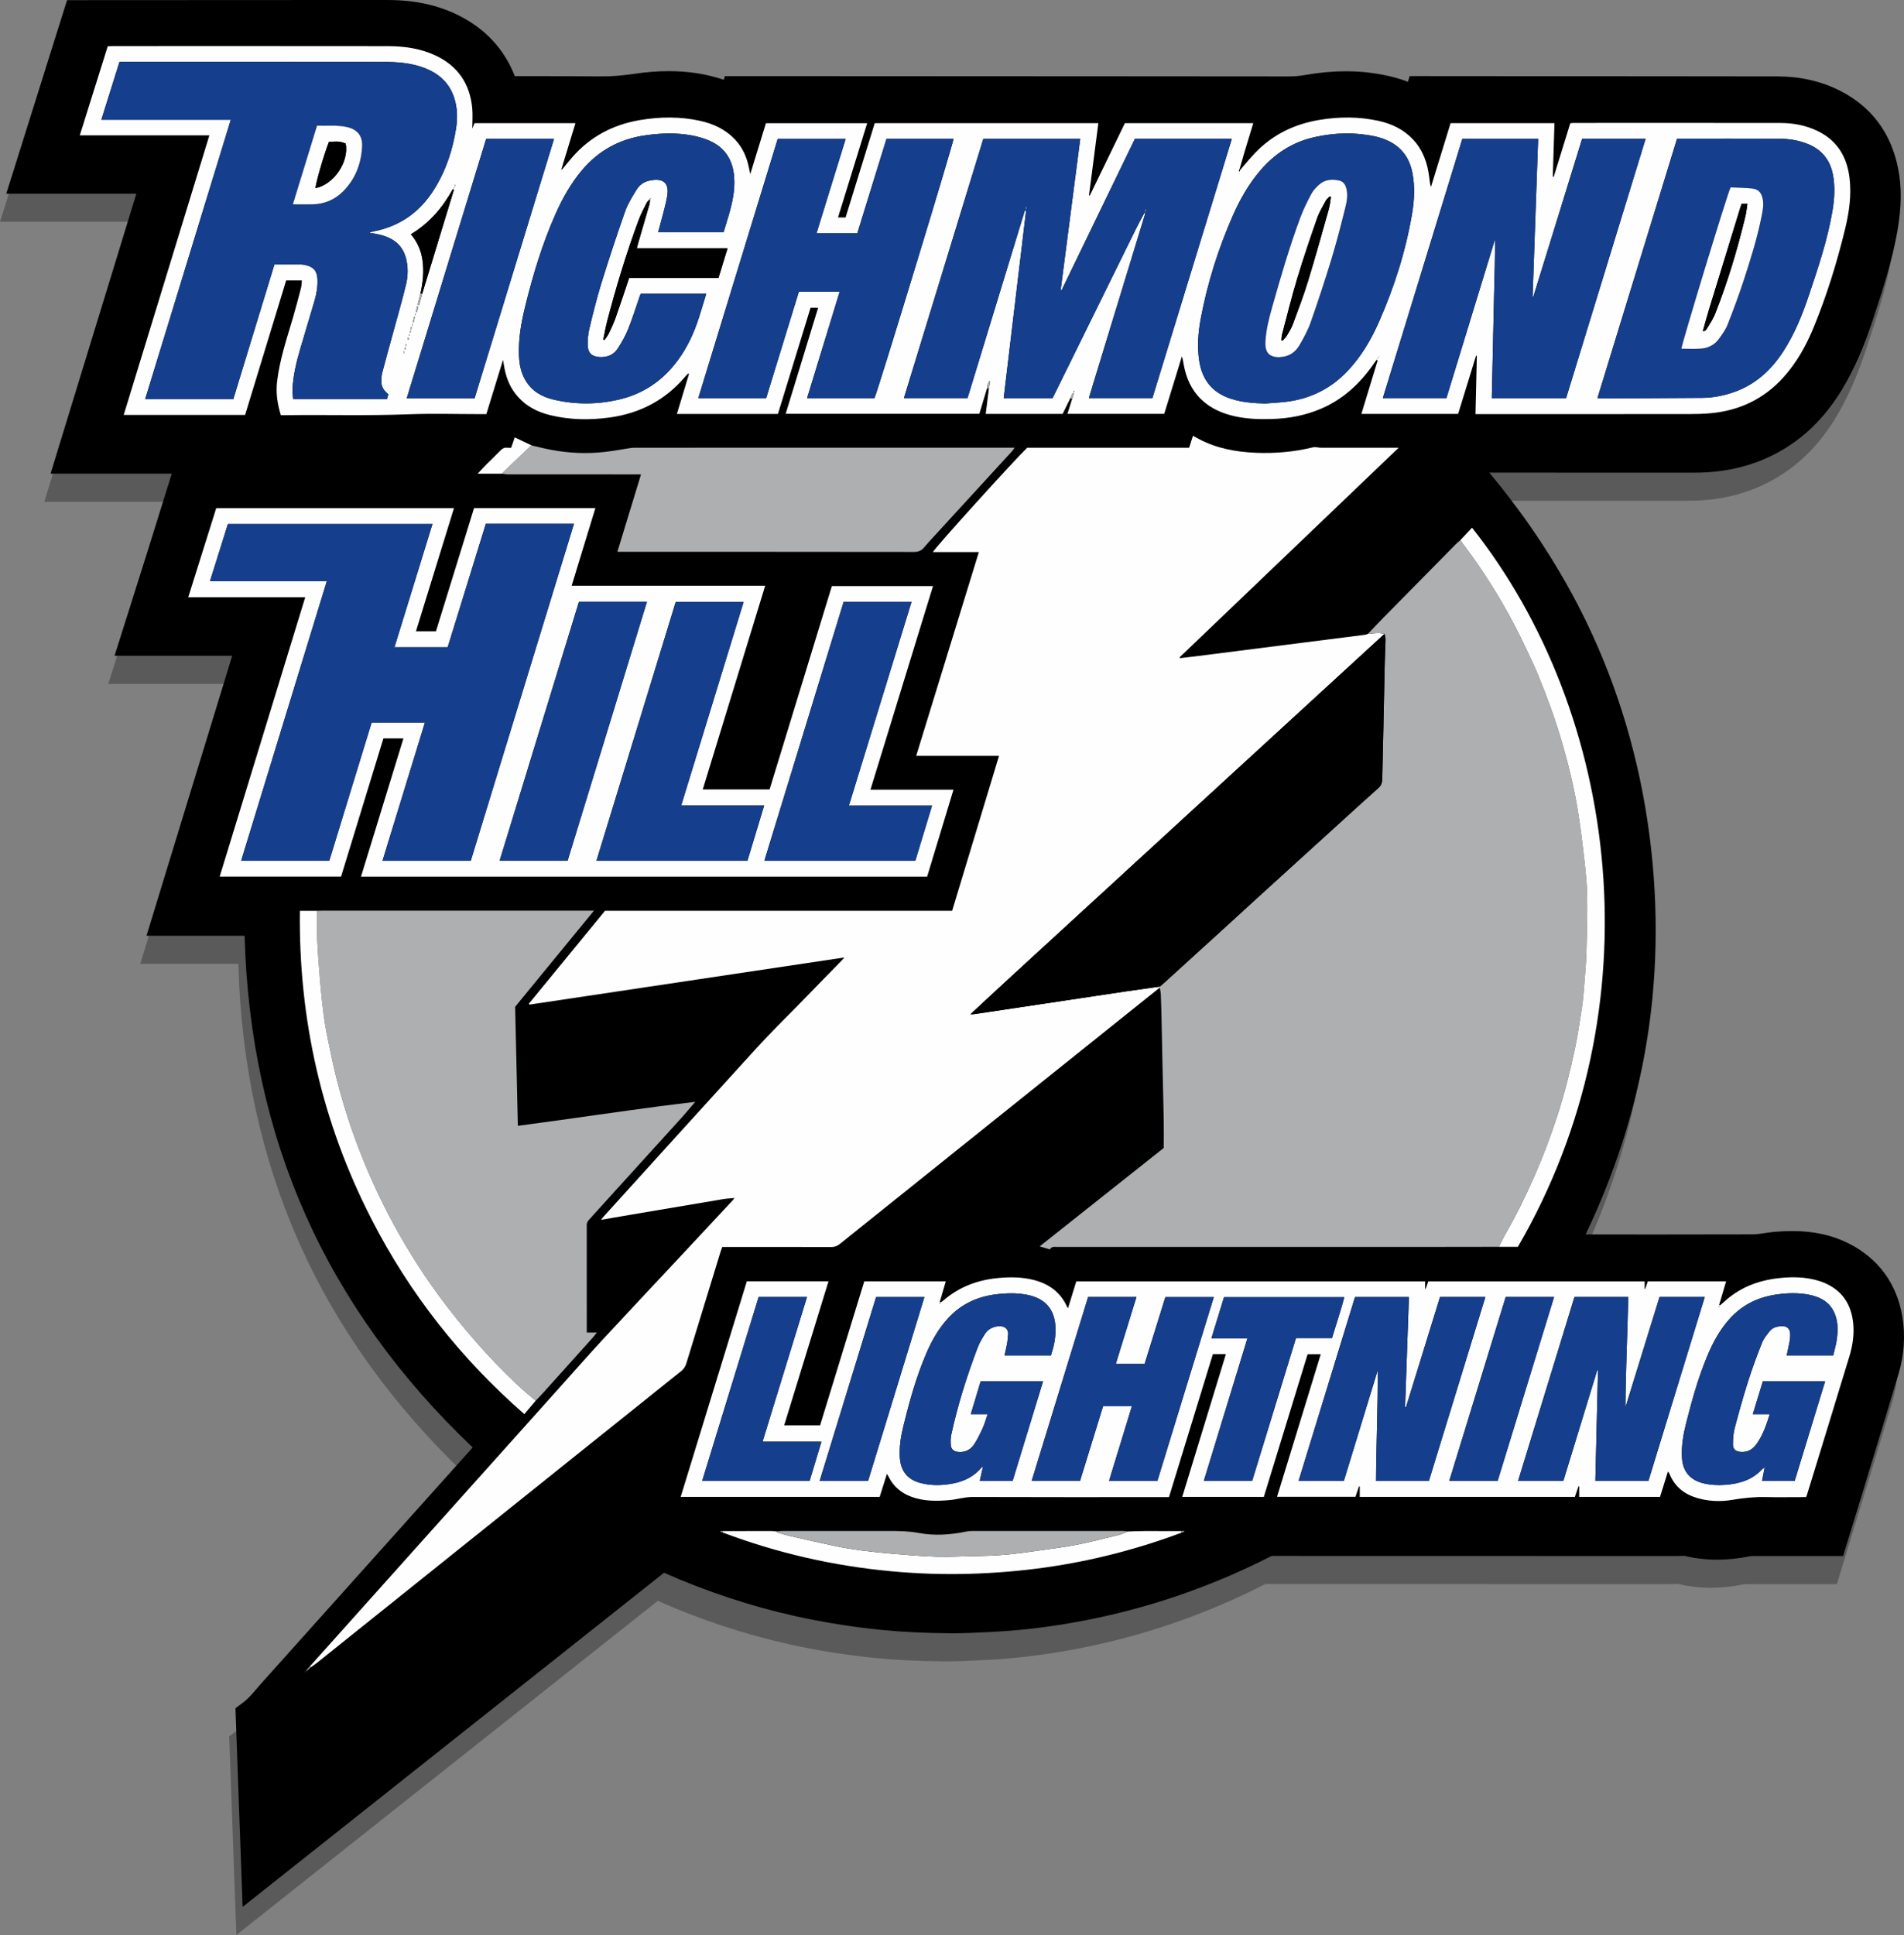 <?xml version="1.0" encoding="utf-8"?>
<!-- Generator: Adobe Illustrator 16.0.0, SVG Export Plug-In . SVG Version: 6.00 Build 0)  -->
<!DOCTYPE svg PUBLIC "-//W3C//DTD SVG 1.1//EN" "http://www.w3.org/Graphics/SVG/1.1/DTD/svg11.dtd">
<svg version="1.1" id="Layer_1" xmlns="http://www.w3.org/2000/svg" xmlns:xlink="http://www.w3.org/1999/xlink" x="0px" y="0px"
	 width="1102.071px" height="1119.707px" viewBox="327.092 135.04 1102.071 1119.707"
	 enable-background="new 327.092 135.04 1102.071 1119.707" xml:space="preserve">
<rect x="327.092" y="135.04" width="1102.071" height="1119.707" fill="#808080" stroke="none"/>
<g id="Layer_1_1_">
	<path opacity="0.3" enable-background="new    " d="M459.764,1139.768l4.551-3.398c2.722-2.033,5.168-4.891,7.758-7.916
		c0.954-1.115,1.941-2.268,2.977-3.424c31.12-34.678,62.729-69.961,93.296-104.086l21.132-23.588
		c2.528-2.824,5.057-5.641,7.594-8.469c-42.25-40.094-74.739-85.239-96.647-134.333c-21.948-49.182-33.828-103.557-35.363-161.776
		h-56.784l4.28-14.008c8.458-27.687,16.896-55.217,25.333-82.749c6.655-21.719,13.312-43.44,19.98-65.242h-68.112l4.486-14.122
		c10.367-32.633,19.697-62.354,28.523-90.861l0.126-0.407h-70.147l4.29-14.013c8.161-26.661,16.296-53.175,24.429-79.688
		c6.976-22.738,13.951-45.474,20.942-68.299h-75.317l4.449-14.101c5.602-17.761,11.266-35.823,16.742-53.292
		c3.871-12.344,7.74-24.688,11.622-37.033l2.387-7.589h10.698c24.9,0,49.799-0.02,74.697-0.038
		c24.903-0.018,49.808-0.037,74.713-0.037c8.504,0,17.014,0.001,25.518,0.007c15.336,0.009,28.528,2.811,40.328,8.563
		c15.888,7.745,27.038,19.66,33.211,35.47c14.107,0.004,31.668,0.033,49.266,0.167c0.29,0.002,0.579,0.003,0.869,0.003
		c6.116,0,12.306-0.482,18.924-1.473c7.07-1.058,13.623-1.573,20.034-1.573c10.853,0,20.789,1.476,30.375,4.512
		c0.5,0.158,0.994,0.322,1.484,0.49L743,195.34h11.516c72.923,0,147.065,0.059,218.766,0.114
		c32.155,0.025,64.309,0.051,96.463,0.071c3.044,0,6.101-0.281,9.384-0.858c8.036-1.413,15.899-2.13,23.373-2.13
		c9.903,0,19.571,1.258,28.733,3.739c2.439,0.66,4.84,1.457,7.192,2.384l0.968-3.32h11.1c47.572,0,95.938,0.056,142.71,0.109
		c19.673,0.023,39.346,0.045,59.019,0.064c13.171,0.012,25.285,2.756,36.006,8.155c18.365,9.25,29.772,24.413,33.903,45.068
		c2.11,10.549,2.032,21.775-0.246,35.327c-2.94,17.491-8.424,34.168-13.728,50.295l-0.637,1.934
		c-5.223,15.896-10.727,28.453-17.325,39.517c-9.182,15.398-20.317,26.928-34.043,35.249c-15.029,9.111-32.357,13.737-51.506,13.75
		c-10.952,0.007-21.897,0.01-32.851,0.01c-17.759,0-35.519-0.007-53.28-0.015c-11.011-0.004-22.021-0.009-33.031-0.012
		c22.888,27.396,41.842,56.57,56.494,86.984c18.29,37.966,30.45,79.055,36.142,122.123c5.712,43.214,4.802,86.037-2.706,127.279
		c-6.454,35.446-17.923,70.505-34.151,104.445c5.074,0.001,10.149,0.004,15.225,0.007c9.869,0.006,19.737,0.011,29.607,0.011
		c20.849,0,36.929-0.023,52.14-0.074c1.908-0.007,4.145-0.34,6.513-0.694c1.913-0.284,3.891-0.58,6.011-0.761
		c3.57-0.307,6.862-0.456,10.062-0.456c12.437,0,23.138,2.346,32.712,7.176c17.17,8.66,27.91,23.323,31.06,42.401
		c1.836,11.124,1.028,22.477-2.399,33.747c-1.99,6.547-3.967,13.096-5.942,19.645c-2.131,7.063-4.262,14.123-6.41,21.18
		c-3.874,12.719-7.767,25.436-11.658,38.15l-4.596,15.012c-0.136,0.441-0.271,0.877-0.414,1.336
		c-0.164,0.523-0.339,1.08-0.534,1.721l-2.337,7.688l-34.855-0.008c-5.901,0-11.803,0.004-17.703,0.016
		c-0.502,0.002-1.119,0.07-1.779,0.201c-6.364,1.258-12.619,1.893-18.593,1.893c-6.498,0-12.898-0.75-19.056-2.234
		c-0.227,0.021-0.469,0.037-0.726,0.049c-1.05,0.045-2.148,0.064-3.47,0.064l-72.188,0.002c-47.986,0-104.729-0.004-161.75-0.033
		c-0.561,0-0.838,0.066-1.352,0.328c-31.563,16.092-65.028,27.99-99.467,35.363c-21.067,4.512-41.889,7.293-61.885,8.27
		l-2.914,0.145c-6.365,0.318-12.946,0.646-19.554,0.646c-0.53,0-1.059,0-1.588-0.006c-14.987-0.121-28.083-0.768-40.035-1.977
		c-16.939-1.711-33.636-4.387-49.625-7.947c-25.755-5.74-51.292-14.176-75.957-25.088l-243.913,193.355L459.764,1139.768z"/>
	<path d="M463.377,1123.508l4.551-3.4c2.722-2.031,5.168-4.889,7.758-7.916c0.954-1.113,1.941-2.268,2.978-3.422
		c31.12-34.678,62.729-69.961,93.295-104.086l21.132-23.588c2.528-2.824,5.058-5.643,7.595-8.469
		c-42.251-40.094-74.739-85.24-96.648-134.333c-21.948-49.182-33.828-103.558-35.363-161.777h-56.784l4.28-14.007
		c8.458-27.688,16.896-55.217,25.333-82.75c6.655-21.719,13.312-43.439,19.98-65.242h-68.112l4.486-14.122
		c10.367-32.633,19.697-62.355,28.523-90.861l0.126-0.407H356.36l4.29-14.013c8.161-26.661,16.296-53.175,24.429-79.688
		c6.976-22.738,13.951-45.474,20.942-68.299h-75.317l4.449-14.101c5.603-17.761,11.266-35.823,16.742-53.291
		c3.871-12.345,7.741-24.689,11.623-37.033l2.386-7.589h10.698c24.9,0,49.799-0.02,74.697-0.038
		c24.903-0.018,49.808-0.037,74.713-0.037c8.504,0,17.014,0.002,25.518,0.007c15.337,0.009,28.528,2.811,40.328,8.563
		c15.888,7.745,27.038,19.66,33.212,35.47c14.107,0.004,31.667,0.033,49.266,0.167c0.29,0.002,0.579,0.003,0.869,0.003
		c6.116,0,12.306-0.482,18.923-1.473c7.07-1.058,13.623-1.573,20.034-1.573c10.853,0,20.789,1.476,30.375,4.512
		c0.499,0.157,0.994,0.321,1.484,0.489l0.593-2.126h11.516c72.924,0,147.065,0.059,218.766,0.114
		c32.155,0.025,64.309,0.051,96.463,0.071c3.044,0,6.101-0.28,9.384-0.858c8.036-1.413,15.899-2.13,23.373-2.13
		c9.903,0,19.571,1.258,28.733,3.739c2.439,0.661,4.841,1.457,7.193,2.384l0.967-3.32h11.101c47.571,0,95.937,0.056,142.709,0.11
		c19.673,0.023,39.346,0.045,59.019,0.063c13.172,0.012,25.285,2.756,36.006,8.155c18.365,9.25,29.772,24.413,33.903,45.068
		c2.11,10.549,2.032,21.775-0.246,35.327c-2.94,17.491-8.424,34.168-13.728,50.295l-0.637,1.934
		c-5.223,15.896-10.727,28.453-17.325,39.517c-9.182,15.398-20.317,26.928-34.043,35.249c-15.029,9.111-32.357,13.737-51.506,13.75
		c-10.952,0.007-21.897,0.01-32.851,0.01c-17.759,0-35.519-0.008-53.28-0.015c-11.011-0.005-22.021-0.01-33.031-0.013
		c22.888,27.397,41.842,56.571,56.494,86.984c18.29,37.966,30.45,79.055,36.142,122.123c5.712,43.215,4.802,86.037-2.706,127.278
		c-6.454,35.447-17.923,70.506-34.151,104.445c5.074,0.001,10.149,0.005,15.225,0.008c9.869,0.006,19.737,0.01,29.607,0.01
		c20.849,0,36.929-0.023,52.14-0.074c1.908-0.007,4.145-0.34,6.513-0.693c1.913-0.285,3.891-0.58,6.011-0.761
		c3.57-0.308,6.862-0.457,10.062-0.457c12.437,0,23.138,2.347,32.712,7.177c17.17,8.66,27.911,23.323,31.06,42.401
		c1.836,11.123,1.028,22.478-2.399,33.747c-1.99,6.547-3.967,13.096-5.942,19.645c-2.131,7.063-4.262,14.123-6.41,21.18
		c-3.874,12.719-7.767,25.436-11.658,38.15l-4.596,15.012c-0.136,0.439-0.271,0.877-0.414,1.336
		c-0.164,0.523-0.339,1.08-0.534,1.721l-2.337,7.686l-34.855-0.006c-5.901,0-11.803,0.004-17.703,0.016
		c-0.502,0.002-1.119,0.07-1.779,0.201c-6.364,1.256-12.619,1.893-18.593,1.893c-6.498,0-12.898-0.752-19.056-2.234
		c-0.227,0.021-0.468,0.037-0.725,0.049c-1.051,0.043-2.149,0.064-3.471,0.064l-72.188,0.002c-47.986,0-104.729-0.004-161.75-0.035
		c-0.561,0-0.838,0.068-1.352,0.33c-31.562,16.092-65.028,27.99-99.467,35.363c-21.067,4.512-41.889,7.293-61.885,8.27l-2.914,0.145
		c-6.365,0.318-12.946,0.646-19.553,0.646c-0.53,0-1.059-0.002-1.589-0.006c-14.987-0.123-28.083-0.768-40.034-1.977
		c-16.939-1.713-33.637-4.387-49.625-7.949c-25.755-5.738-51.292-14.174-75.957-25.088l-243.914,193.357L463.377,1123.508z"/>
</g>
<g id="Layer_1_copy">
	<g>
		<path d="M1228.501,856.618c1.212,0,2.203,0,3.193,0c37.132,0,74.265,0.055,111.396-0.071c4.473-0.015,8.931-1.126,13.414-1.511
			c12.759-1.097,25.293-0.288,36.965,5.599c14.231,7.179,22.652,18.776,25.246,34.489c1.608,9.745,0.801,19.369-2.074,28.826
			c-4.137,13.602-8.212,27.219-12.353,40.818c-5.396,17.721-10.83,35.43-16.249,53.145c-0.289,0.945-0.588,1.889-0.953,3.064
			c-1.135,0-2.219,0-3.302,0c-13.749,0-27.498-0.012-41.247,0.018c-1.287,0.004-2.593,0.166-3.857,0.414
			c-11.57,2.283-23.09,2.416-34.563-0.641c-0.663-0.176-1.443,0.121-2.171,0.152c-1.001,0.043-2.004,0.055-3.006,0.055
			c-77.978,0.002-155.955,0.01-233.933-0.033c-2.275,0-4.245,0.477-6.278,1.512c-30.77,15.689-63.045,27.191-96.815,34.422
			c-19.831,4.246-39.874,7.053-60.144,8.043c-7.809,0.381-15.628,0.838-23.438,0.771c-13.03-0.105-26.047-0.609-39.033-1.922
			c-16.277-1.645-32.393-4.188-48.358-7.744c-26.587-5.922-52.25-14.592-77.057-25.82c-0.903-0.408-1.82-0.783-2.876-1.236
			c-77.271,61.254-154.518,122.49-232.23,184.094c-1.063-29.613-2.111-58.77-3.157-87.885c4.868-3.635,8.393-8.414,12.318-12.787
			c38.173-42.539,76.295-85.119,114.433-127.689c4.881-5.449,9.762-10.898,14.705-16.414
			C526.741,886.226,481.097,784.322,480.555,662c-8.7,0-17.51,0-26.32,0c-8.72,0-17.439,0-26.491,0
			c16.561-54.048,33.032-107.804,49.596-161.865c-22.816,0-45.17,0-67.945,0c9.565-30.409,19.037-60.52,28.547-90.751
			c1.361,0,2.559,0,3.756,0c43.957,0,87.913-0.015,131.87,0.05c2.205,0.003,3.702-0.572,5.142-2.277
			c3.611-4.277,7.439-8.371,11.6-13.007c-14.922,0.202-29.335,0.472-43.749,0.569c-14.451,0.098-28.903,0.021-43.354,0.021
			c-14.552,0-29.104,0-43.656,0c-14.452,0-28.903,0-43.354,0c-14.535,0-29.068,0-43.976,0
			c16.592-54.131,33.073-107.9,49.663-162.022c-25.241,0-50.089,0-75.187,0c9.499-30.295,18.898-60.274,28.366-90.474
			c0.982,0,1.863,0,2.744,0c58.308,0,116.616-0.02,174.922,0.016c12.374,0.008,24.383,2.091,35.584,7.552
			c14.719,7.176,24.654,18.569,29.45,34.316c0.229,0.752,0.478,1.497,0.786,2.461c1.153,0,2.236,0,3.319,0
			c17.864-0.001,35.728-0.092,53.591,0.044c7.232,0.055,14.325-0.641,21.48-1.713c15.302-2.29,30.595-2.142,45.532,2.588
			c3.892,1.232,7.619,2.981,11.755,4.625c0.549-1.668,1.154-3.505,1.825-5.546c1.097,0,2.19,0,3.284,0
			c105.075,0,210.147-0.013,315.222,0.054c3.835,0.003,7.526-0.495,11.269-1.153c15.884-2.794,31.713-2.834,47.395,1.413
			c4.955,1.342,9.642,3.349,14.074,5.942c0.77,0.45,1.547,0.886,2.54,1.453c0.844-2.588,1.634-5.016,2.511-7.708
			c0.999,0,1.984,0,2.97,0c67.238,0.001,134.478-0.031,201.717,0.034c10.836,0.01,21.353,1.927,31.14,6.856
			c15.575,7.845,24.754,20.531,28.149,37.513c2.097,10.48,1.448,20.97-0.306,31.405c-2.917,17.354-8.499,33.988-13.973,50.645
			c-4.261,12.968-9.323,25.591-16.337,37.353c-7.669,12.862-17.451,23.717-30.353,31.539c-14.099,8.547-29.533,12.185-45.892,12.195
			c-46.466,0.031-92.932,0.012-139.397,0.012c-1.082,0-2.164,0-3.748,0c58.639,62.909,94.647,136.377,105.879,221.356
			C1283.402,700.297,1268.549,780.664,1228.501,856.618z M504.046,1102.17c0.271-0.133,0.542-0.268,0.813-0.402
			c0.583-0.557,1.167-1.113,1.75-1.67l0.104-0.064c1.375-0.994,2.795-1.928,4.117-2.986
			c43.918-35.166,87.826-70.346,131.736-105.521c26.219-21.004,52.429-42.02,78.679-62.986c1.567-1.252,2.534-2.666,3.115-4.574
			c6.595-21.637,13.249-43.259,19.894-64.882c0.254-0.828,0.589-1.631,0.893-2.465c1.199,0,2.197,0,3.196,0
			c19.966,0,39.934-0.022,59.899,0.036c1.92,0.005,3.388-0.519,4.89-1.725c31.278-25.117,62.594-50.189,93.905-75.265
			c30.449-24.386,60.901-48.768,91.353-73.152c0.208,1.336,0.546,2.667,0.602,4.008c0.19,4.603,0.306,9.211,0.408,13.816
			c0.215,9.722,0.396,19.443,0.61,29.166c0.218,9.919,0.497,19.838,0.67,29.759c0.092,5.302,0.017,10.607,0.017,16.042
			c-23.815,18.887-47.676,37.81-71.843,56.976c2.233,0.649,4.041,1.174,5.963,1.732c0.988-1.87,2.713-1.411,4.273-1.411
			c70.649-0.009,141.3-0.004,211.949-0.011c14.548-0.001,29.097-0.038,43.646-0.059c3.696,0,7.393,0,10.988,0
			c80.744-138.862,58.762-308.42-26.537-416.136c-2.27,2.416-4.525,4.818-6.781,7.221c-0.816,0.719-1.678,1.394-2.44,2.167
			c-14.063,14.245-28.122,28.493-42.16,42.762c-3.007,3.056-5.93,6.196-8.892,9.297c-0.567,0.176-1.124,0.441-1.705,0.515
			c-15.911,2.034-31.824,4.044-47.736,6.067c-16.807,2.135-33.611,4.283-50.418,6.415c-2.949,0.374-5.905,0.693-8.859,1.038
			c-0.082-0.166-0.166-0.332-0.249-0.498c42.107-40.276,84.215-80.552,126.755-121.243c-1.951,0-3.148,0-4.345,0
			c-13.547,0-27.093,0.011-40.64-0.014c-1.523-0.002-3.142-0.591-4.554-0.245c-10.899,2.667-21.943,3.629-33.127,3.167
			c-11.426-0.471-22.494-2.489-32.749-7.861c-1.131-0.593-2.248-1.211-3.635-1.959c-0.773,2.413-1.488,4.647-2.21,6.9
			c-31.471,0-62.67,0-93.747,0c-8.285,8.048-53.631,58.113-54.556,60.378c8.866,0,17.618,0,26.583,0
			c-12.124,39.415-24.148,78.503-36.271,117.917c16.123,0,31.842,0,47.945,0c-9.101,30.068-18.105,59.817-27.138,89.656
			c-67.17,0-134.082,0-200.914,0c-14.777,18.022-29.435,35.899-44.093,53.775c0.112,0.172,0.224,0.344,0.336,0.516
			c60.628-9.071,121.256-18.143,182.247-27.268c-0.54,0.656-0.815,1.045-1.144,1.382c-8.336,8.546-16.684,17.076-25.014,25.625
			c-8.19,8.404-16.594,16.614-24.503,25.277c-29.605,32.429-59.045,65.008-88.542,97.535c-0.468,0.515-0.87,1.089-1.578,1.981
			c6.324-1.085,12.144-2.095,17.966-3.08c17.486-2.961,34.97-5.93,52.463-8.849c2.238-0.373,4.523-0.475,6.786-0.701l-0.068-0.051
			c-0.256,0.406-0.456,0.866-0.778,1.212c-9.15,9.832-18.305,19.659-27.478,29.472c-15.878,16.986-31.835,33.9-47.629,50.966
			c-8.918,9.636-17.586,19.504-26.351,29.284c-27.629,30.826-55.253,61.66-82.874,92.492
			c-20.133,22.475-40.257,44.955-60.386,67.436c-0.153,0.137-0.306,0.277-0.458,0.416c-0.549,0.66-1.099,1.318-1.648,1.979
			c-0.168,0.232-0.336,0.465-0.504,0.697c-0.144,0.074-0.289,0.148-0.433,0.223c0.091,0.076,0.182,0.152,0.273,0.229
			C503.938,1102.471,503.992,1102.323,504.046,1102.17z M745.273,1021.696c0.08,0.063,0.151,0.145,0.241,0.18
			c31.474,11.873,63.98,19.293,97.463,22.391c15.071,1.395,30.174,1.914,45.322,1.473c14.741-0.428,29.396-1.627,43.994-3.691
			c26.969-3.814,53.184-10.576,78.689-20.109c0.56-0.23,1.119-0.461,1.678-0.691c-0.028-0.107-0.058-0.213-0.087-0.318
			c-0.528,0.031-1.057,0.061-1.585,0.09c-7.084-0.014-14.167-0.059-21.251-0.027c-3.286,0.014-6.573,0.174-9.86,0.268
			c-0.983-0.104-1.968-0.299-2.951-0.299c-29.104-0.018-58.206-0.018-87.311,0.004c-1.186,0-2.388,0.158-3.554,0.395
			c-8.996,1.813-18.088,2.469-27.108,0.764c-5.774-1.092-11.511-1.17-17.301-1.17c-20.574-0.01-41.146-0.01-61.719,0.008
			c-1.084,0.002-2.169,0.195-3.253,0.299c-1.091-0.094-2.183-0.266-3.274-0.268c-9.278-0.01-18.557,0.014-27.836,0.027
			c-0.514,0-1.026,0-1.54,0c-0.019,0.113-0.038,0.225-0.055,0.34C744.408,1021.469,744.841,1021.584,745.273,1021.696z
			 M617.71,409.142c1.174,0.134,2.346,0.384,3.521,0.385c24.481,0.023,48.962,0.018,73.444,0.018c1.056,0,2.111,0,3.46,0
			c-4.625,15.133-9.104,29.791-13.692,44.811c1.866,0,3.253,0,4.64,0c55.685,0.001,111.369-0.02,167.054,0.068
			c2.584,0.004,4.299-0.764,5.903-2.664c2.711-3.213,5.602-6.277,8.444-9.379c14.152-15.442,28.315-30.875,42.464-46.321
			c0.439-0.479,0.765-1.062,1.395-1.952c-1.314,0-2.191,0-3.066,0c-72.14,0-144.279,0-216.419,0.009
			c-0.996,0-2.002,0.057-2.986,0.204c-4.939,0.74-9.854,1.694-14.813,2.249c-10.312,1.153-20.6,0.7-30.8-1.197
			c-3.817-0.711-7.583-1.698-11.374-2.559c-3.202-1.52-6.405-3.04-9.832-4.667c-0.728,2.098-1.397,4.033-2.075,5.992
			c-0.887,0-1.594,0.073-2.28-0.015c-1.644-0.212-2.811,0.43-3.946,1.615c-2.635,2.75-5.436,5.34-8.122,8.042
			c-1.654,1.663-3.221,3.413-5.053,5.364C608.605,409.142,613.158,409.142,617.71,409.142z M637.121,945.612
			c1.372-1.439,2.779-2.848,4.11-4.324c9.661-10.725,19.309-21.462,28.951-32.205c0.678-0.756,1.282-1.579,2.375-2.936
			c-2.455,0-4.102,0-5.83,0c0-20.972,0.01-41.642-0.024-62.312c-0.002-1.224,0.474-2.037,1.258-2.896
			c4.936-5.4,9.808-10.858,14.726-16.274c12.938-14.25,25.901-28.476,38.82-42.741c2.678-2.955,5.209-6.044,7.807-9.071
			c0.071-0.169,0.143-0.338,0.213-0.506c-0.125,0.113-0.251,0.228-0.377,0.343c-7.341,0.902-14.69,1.742-22.021,2.722
			c-11.201,1.495-22.391,3.082-33.583,4.642c-8.125,1.133-16.245,2.298-24.372,3.423c-7.315,1.013-14.635,1.989-22.327,3.033
			c-0.529-23.091-1.054-46.003-1.579-68.882c15.137-18.46,30.242-36.879,45.617-55.628c-1.458,0-2.447,0-3.435,0
			c-51.274,0-102.548,0-153.822,0.004c-1.001,0-2.003,0.054-3.004,0.083c-3.26,0-6.519,0-9.961,0
			c-0.748,63.093,12.82,122.534,41.462,178.43c22.136,43.201,51.653,80.661,88.454,112.822
			C632.892,950.606,635.006,948.108,637.121,945.612z M898.424,359.675c0.354,0.07,0.707,0.14,1.06,0.21
			c-0.605,4.829-1.211,9.657-1.837,14.658c15.07,0,29.763,0,44.513,0c1.485-3.031,2.934-5.988,4.383-8.945
			c0.397,0.011,0.795,0.021,1.192,0.031c-0.92,2.926-1.841,5.853-2.803,8.909c18.825,0,37.353,0,56.03,0
			c3.429-11.137,6.832-22.195,10.235-33.252c0.583,1.694,0.777,3.287,1.069,4.861c1.406,7.557,4.313,14.361,9.925,19.827
			c5.573,5.428,12.384,8.361,19.858,9.999c7.01,1.535,14.125,1.745,21.249,1.535c9.896-0.292,19.493-2.102,28.638-6.051
			c12.635-5.458,22.272-14.416,30.062-25.561c0.612-0.876,1.237-1.743,1.856-2.614c0.224,0.101,0.448,0.201,0.673,0.301
			c-3.126,10.258-6.253,20.515-9.438,30.963c18.797,0,37.324,0,55.99,0c3.474-11.271,6.934-22.497,10.394-33.722
			c0.146,0.049,0.291,0.099,0.438,0.147c-0.259,11.183-0.517,22.367-0.779,33.703c1.495,0,2.594,0,3.691,0
			c39.938,0,79.877,0.015,119.815-0.022c4.303-0.004,8.624-0.108,12.904-0.519c16.542-1.585,30.602-8.33,41.802-20.707
			c7.833-8.654,13.363-18.752,17.739-29.473c7.468-18.297,13.305-37.141,17.963-56.332c2.368-9.758,3.826-19.691,2.57-29.788
			c-1.526-12.276-7.276-21.699-18.752-27.127c-6.742-3.189-13.924-4.497-21.304-4.508c-39.838-0.06-79.677-0.03-119.514-0.021
			c-0.674,0-1.347,0.11-2.038,0.169c-3.23,10.443-6.414,20.732-9.599,31.021c-0.179-0.034-0.358-0.066-0.537-0.101
			c0.321-10.279,0.643-20.559,0.97-30.97c-20.136,0-40.064,0-60.134,0c-3.803,12.366-7.585,24.665-11.367,36.964
			c-0.613-1.929-0.765-3.809-0.99-5.68c-0.98-8.143-3.599-15.612-9.276-21.735c-5.439-5.867-12.338-9.168-20.032-10.862
			c-11.409-2.511-22.91-2.467-34.375-0.54c-14.222,2.39-26.724,8.356-36.837,18.82c-3.122,3.23-5.963,6.733-8.933,10.111
			c-0.127-0.115-0.253-0.233-0.377-0.352c1-3.46,1.974-6.928,3.009-10.378c1.623-5.416,3.287-10.818,4.972-16.347
			c-24.935,0-49.594,0-74.294,0c-6.805,14.023-13.566,27.959-20.328,41.895c-0.15-0.041-0.302-0.083-0.452-0.124
			c1.794-13.898,3.59-27.797,5.394-41.764c-43.346,0-86.353,0-129.433,0c-5.667,18.333-11.303,36.561-16.867,54.558
			c-1.669,0-2.917,0-4.364,0c5.654-18.294,11.234-36.351,16.854-54.537c-19.728,0-39.16,0-58.601,0
			c-2.998,9.76-5.953,19.38-9.061,29.495c-0.337-1.677-0.564-2.85-0.81-4.021c-1.304-6.21-3.872-11.782-8.335-16.381
			c-5.421-5.584-12.174-8.734-19.638-10.405c-11.606-2.598-23.31-2.478-34.973-0.513c-15.54,2.618-28.815,9.536-39.266,21.505
			c-2.036,2.332-3.952,4.769-5.923,7.157c-0.127-0.046-0.255-0.092-0.382-0.138c2.696-8.856,5.393-17.712,8.132-26.712
			c-19.623,0-39.046,0-58.405,0c-0.397,0.96-0.734,1.774-1.283,3.1c0-4.39,0.32-8.22-0.057-11.98
			c-1.416-14.095-8.458-24.364-21.412-30.376c-8.728-4.051-18.057-5.302-27.529-5.314c-53.082-0.075-106.165-0.036-159.247-0.031
			c-0.88,0-1.76,0.073-2.785,0.119c-5.375,17.138-10.72,34.178-16.162,51.522c25.161,0,49.917,0,74.999,0
			c-16.57,54.076-33.053,107.87-49.572,161.78c23.668,0,46.921,0,70.253,0c7.952-26.034,15.87-51.96,23.769-77.82
			c3.047,0,5.911,0,9.063,0c-0.164,1.611-0.13,3.025-0.472,4.343c-1.534,5.906-3.068,11.817-4.799,17.667
			c-3.552,12.001-7.531,23.881-9.031,36.401c-0.802,6.698,0.18,13.111,2.158,19.552c1.268,0,2.367,0.012,3.464-0.002
			c23.444-0.295,46.888,0.401,70.336-0.501c13.928-0.537,27.893-0.098,41.841-0.098c1.086,0,2.171,0,3.302,0
			c3.213-10.455,6.354-20.673,9.643-31.369c0.345,1.961,0.585,3.43,0.865,4.892c1.194,6.219,3.606,11.837,7.914,16.596
			c5.037,5.563,11.427,8.73,18.553,10.476c11.336,2.777,22.827,2.937,34.344,1.367c17.598-2.398,32.357-10.103,43.875-23.764
			c0.5-0.594,1.06-1.137,1.592-1.704c0.175,0.077,0.35,0.153,0.525,0.229c-2.321,7.667-4.643,15.333-7.018,23.177
			c19.674,0,39.017,0,58.482,0c6.329-20.591,12.642-41.127,18.896-61.476c1.625,0,2.858,0,4.379,0
			c-6.305,20.607-12.522,40.928-18.781,61.383c37.684,0,74.867,0,112.1,0C895.479,369.437,896.951,364.557,898.424,359.675z
			 M1003.726,1001.362c8.528-27.773,16.961-55.232,25.406-82.735c2.494,0,4.873,0,7.539,0c-8.44,27.594-16.824,55.004-25.271,82.614
			c16.013,0,31.535,0,47.225,0c8.47-27.594,16.918-55.123,25.341-82.569c2.603,0,4.96,0,7.615,0
			c-8.457,27.569-16.845,54.913-25.309,82.508c15.293,0,30.277,0,45.406,0c0.678-2.02,1.349-4.02,2.02-6.02
			c0.15,0.031,0.301,0.063,0.451,0.096c0,1.965,0,3.928,0,5.977c41.604,0,83.007,0,124.515,0c0.714-2.104,1.399-4.127,2.085-6.15
			c0.139,0.029,0.277,0.059,0.416,0.088c0,1.975,0,3.951,0,6.055c15.676,0,31.183,0,46.785,0c1.525-4.902,3.023-9.705,4.535-14.561
			c0.253,0.164,0.37,0.199,0.414,0.275c0.199,0.348,0.407,0.691,0.56,1.061c2.957,7.184,8.366,11.576,15.688,13.777
			c6.751,2.029,13.685,2.338,20.543,1.176c6.449-1.092,12.857-1.785,19.399-1.629c6.82,0.164,13.647,0.037,20.47,0.037
			c0.986,0,1.971,0,2.942,0c0.236-0.619,0.397-0.977,0.512-1.35c8.169-26.605,16.374-53.201,24.466-79.832
			c1.693-5.573,2.729-11.329,2.448-17.194c-0.545-11.382-5.219-20.282-15.935-25.215c-2.522-1.162-5.268-1.958-7.992-2.542
			c-6.43-1.38-12.955-1.296-19.453-0.567c-11.962,1.343-22.723,5.517-31.663,13.823c-0.717,0.665-1.498,1.265-2.249,1.894
			c-0.159-0.076-0.319-0.152-0.479-0.23c1.334-4.507,2.668-9.017,4.031-13.629c-15.311,0-30.316,0-45.322,0
			c-0.519,1.539-0.991,2.935-1.464,4.332c-0.115-0.013-0.231-0.028-0.347-0.041c0-1.41,0-2.82,0-4.276c-41.887,0-83.572,0-125.228,0
			c-0.547,1.549-1.036,2.939-1.526,4.328c-0.106-0.029-0.212-0.059-0.318-0.087c0-1.379,0-2.757,0-4.226
			c-67.373,0-134.642,0-201.915,0c-1.612,5.228-3.174,10.288-4.785,15.515c-0.275-0.421-0.469-0.646-0.586-0.906
			c-3.845-8.505-10.63-13.304-19.486-15.514c-6.703-1.672-13.495-1.707-20.313-1.074c-11.781,1.092-22.423,5.022-31.5,12.795
			c-0.569,0.487-1.194,0.908-1.793,1.36c-0.182-0.101-0.365-0.201-0.547-0.303c1.15-3.935,2.301-7.87,3.476-11.897
			c-15.904,0-31.508,0-47.192,0c-8.555,27.867-17.071,55.612-25.574,83.313c-7.009,0-13.827,0-20.784,0
			c8.581-27.883,17.086-55.514,25.652-83.342c-15.889,0-31.513,0-47.264,0c-12.739,41.497-25.476,82.991-38.288,124.727
			c38.631,0,76.831,0,115.194,0c1.353-4.305,2.706-8.609,4.201-13.371c0.557,0.992,0.859,1.484,1.118,1.996
			c2.814,5.559,7.277,9.209,13.068,11.334c7.154,2.623,14.542,2.559,21.98,1.902c4.479-0.393,8.763-1.816,13.365-1.799
			c36.828,0.133,73.658,0.074,110.486,0.074C1001.491,1001.362,1002.487,1001.362,1003.726,1001.362z M657.976,473.967
			c4.626-15.134,9.146-29.922,13.723-44.894c-23.583,0-46.834,0-70.22,0c-7.375,23.835-14.731,47.612-22.051,71.271
			c-4.034,0-7.695,0-11.568,0c7.352-23.809,14.642-47.418,21.995-71.233c-45.983,0-91.706,0-137.61,0
			c-5.346,17.016-10.703,34.063-16.188,51.521c22.779,0,45.094,0,67.71,0c-16.548,54.033-32.984,107.701-49.507,161.653
			c23.611,0,46.833,0,70.253,0c8.164-26.643,16.342-53.327,24.501-79.952c3.923,0,7.577,0,11.59,0
			c-8.224,26.786-16.372,53.32-24.561,79.992c109.41,0,218.458,0,327.687,0c5.067-16.706,10.106-33.32,15.266-50.336
			c-16.239,0-32.023,0-48.07,0c12.125-39.452,24.144-78.557,36.209-117.811c-19.655,0-39.066,0-58.541,0
			c-12.059,39.361-24.072,78.578-36.047,117.669c-13.009,0-25.698,0-38.68,0c12.055-39.326,24.035-78.407,36.134-117.88
			C732.446,473.967,695.374,473.967,657.976,473.967z"/>
		<path fill="#FEFEFE" d="M998.39,706.513c-30.451,24.383-60.904,48.767-91.353,73.152c-31.312,25.075-62.627,50.147-93.905,75.265
			c-1.501,1.206-2.969,1.729-4.89,1.725c-19.966-0.058-39.934-0.036-59.899-0.036c-0.999,0-1.998,0-3.196,0
			c-0.304,0.834-0.639,1.637-0.893,2.465c-6.646,21.623-13.299,43.245-19.894,64.882c-0.582,1.908-1.548,3.322-3.115,4.574
			c-26.25,20.967-52.459,41.982-78.679,62.986c-43.911,35.176-87.818,70.355-131.736,105.521c-1.322,1.059-2.743,1.992-4.117,2.986
			c-0.019-0.32-0.038-0.637-0.056-0.955c20.128-22.479,40.252-44.959,60.386-67.434c27.62-30.834,55.245-61.666,82.874-92.492
			c8.765-9.779,17.433-19.649,26.351-29.285c15.793-17.064,31.751-33.979,47.629-50.966c9.171-9.813,18.327-19.641,27.478-29.473
			c0.322-0.345,0.521-0.805,0.778-1.212c0.07-0.058,0.152-0.106,0.208-0.176c0.02-0.024-0.019-0.097-0.032-0.147
			c-0.037,0.125-0.073,0.249-0.11,0.374c-2.263,0.227-4.548,0.328-6.786,0.702c-17.492,2.92-34.977,5.887-52.463,8.849
			c-5.823,0.987-11.643,1.995-17.966,3.079c0.707-0.892,1.109-1.465,1.577-1.98c29.497-32.527,58.938-65.106,88.542-97.535
			c7.909-8.662,16.313-16.873,24.503-25.276c8.331-8.549,16.679-17.081,25.014-25.626c0.329-0.337,0.604-0.727,1.145-1.383
			c-60.991,9.125-121.619,18.197-182.248,27.269c-0.112-0.172-0.224-0.344-0.336-0.516c14.658-17.877,29.317-35.753,44.093-53.775
			c66.832,0,133.743,0,200.914,0c9.032-29.839,18.036-59.588,27.138-89.656c-16.103,0-31.823,0-47.946,0
			c12.124-39.414,24.148-78.503,36.271-117.918c-8.965,0-17.717,0-26.583,0c0.925-2.265,46.271-52.331,54.556-60.378
			c31.078,0,62.276,0,93.747,0c0.722-2.252,1.438-4.486,2.211-6.9c1.387,0.749,2.503,1.367,3.634,1.959
			c10.255,5.372,21.323,7.391,32.749,7.862c11.184,0.462,22.229-0.5,33.128-3.167c1.412-0.345,3.029,0.242,4.553,0.245
			c13.547,0.024,27.093,0.015,40.641,0.015c1.195,0,2.393,0,4.345,0c-42.541,40.69-84.648,80.966-126.756,121.242
			c0.084,0.166,0.167,0.333,0.249,0.498c2.954-0.344,5.91-0.664,8.859-1.038c16.807-2.132,33.611-4.279,50.419-6.415
			c15.912-2.022,31.825-4.033,47.735-6.066c0.581-0.074,1.138-0.34,1.706-0.516c2.027-0.18,4.052-0.457,6.081-0.503
			c1.174-0.027,2.356,0.315,3.534,0.491c-36.781,33.744-73.563,67.487-110.344,101.233c-35.823,32.869-71.649,65.734-107.461,98.615
			c-7.156,6.57-14.251,13.205-21.375,19.81c-0.131,0.185-0.261,0.367-0.391,0.55c0.268-0.023,0.536-0.047,0.805-0.072
			c0.397-0.022,0.801-0.014,1.193-0.072c12.57-1.879,25.141-3.762,37.71-5.648c16.729-2.511,33.455-5.037,50.188-7.528
			c6.529-0.972,13.07-1.861,19.606-2.79C998.368,706.122,998.362,706.316,998.39,706.513z"/>
		<path fill="#ADAFB1" d="M1128.479,501.831c-1.179-0.176-2.36-0.518-3.534-0.491c-2.03,0.047-4.055,0.323-6.082,0.503
			c2.962-3.102,5.884-6.241,8.892-9.297c14.038-14.268,28.098-28.517,42.16-42.762c0.762-0.771,1.623-1.447,2.44-2.167
			c3.276,4.502,6.658,8.935,9.814,13.521c10.551,15.331,19.874,31.378,27.787,48.23c2.505,5.333,5.108,10.632,7.35,16.077
			c5.123,12.443,9.743,25.073,13.556,37.994c4,13.558,7.352,27.271,9.594,41.223c1.483,9.227,2.615,18.516,3.656,27.805
			c0.788,7.027,1.556,14.09,1.663,21.147c0.166,10.906-0.132,21.824-0.444,32.73c-0.172,5.977-0.729,11.946-1.201,17.912
			c-0.354,4.47-0.654,8.955-1.328,13.383c-1.269,8.353-2.516,16.725-4.267,24.985c-2.701,12.743-5.931,25.365-9.943,37.779
			c-3.836,11.868-8.21,23.519-13.221,34.942c-5.024,11.452-10.513,22.658-16.736,33.508c-1.43,2.494-2.639,5.115-3.949,7.679
			c-14.549,0.021-29.097,0.058-43.646,0.059c-70.649,0.007-141.3,0.002-211.949,0.011c-1.561,0-3.285-0.458-4.273,1.411
			c-1.922-0.559-3.729-1.083-5.964-1.732c24.167-19.165,48.027-38.089,71.844-56.975c0-5.435,0.075-10.74-0.017-16.043
			c-0.173-9.92-0.452-19.84-0.67-29.759c-0.214-9.722-0.395-19.444-0.61-29.165c-0.104-4.606-0.218-9.215-0.408-13.817
			c-0.056-1.342-0.394-2.673-0.602-4.008c-0.028-0.196-0.021-0.391,0.021-0.586c0.604-0.503,1.228-0.986,1.809-1.515
			c10.9-9.906,21.804-19.81,32.691-29.729c7.928-7.225,15.819-14.487,23.751-21.707c14.671-13.355,29.357-26.695,44.043-40.037
			c8.085-7.342,16.143-14.713,24.297-21.976c1.686-1.501,2.117-3.274,2.164-5.298c0.248-10.718,0.483-21.437,0.71-32.155
			c0.246-11.622,0.458-23.245,0.725-34.868c0.104-4.502,0.362-9,0.446-13.502C1129.066,504.042,1128.679,502.935,1128.479,501.831z"
			/>
		<path fill="#FEFEFE" d="M1044.9,233.376c2.97-3.378,5.811-6.88,8.933-10.111c10.114-10.464,22.615-16.43,36.838-18.82
			c11.464-1.927,22.965-1.97,34.374,0.541c7.694,1.694,14.593,4.995,20.033,10.862c5.678,6.123,8.296,13.592,9.276,21.735
			c0.225,1.871,0.377,3.751,0.99,5.68c3.781-12.299,7.564-24.599,11.367-36.965c20.068,0,39.997,0,60.133,0
			c-0.327,10.411-0.647,20.691-0.97,30.97c0.18,0.034,0.358,0.067,0.538,0.101c3.185-10.29,6.367-20.578,9.599-31.021
			c0.69-0.061,1.364-0.17,2.037-0.17c39.838-0.009,79.677-0.038,119.515,0.021c7.379,0.011,14.562,1.318,21.303,4.508
			c11.476,5.428,17.227,14.851,18.753,27.127c1.255,10.097-0.203,20.03-2.571,29.788c-4.657,19.19-10.494,38.035-17.963,56.332
			c-4.375,10.722-9.906,20.82-17.738,29.473c-11.201,12.377-25.26,19.122-41.802,20.707c-4.28,0.411-8.602,0.515-12.905,0.519
			c-39.938,0.038-79.877,0.022-119.815,0.022c-1.097,0-2.195,0-3.69,0c0.263-11.336,0.52-22.52,0.779-33.703
			c-0.146-0.049-0.292-0.098-0.439-0.147c-3.459,11.225-6.919,22.451-10.393,33.722c-18.666,0-37.193,0-55.99,0
			c3.185-10.448,6.311-20.705,9.437-30.963c-0.225-0.1-0.448-0.201-0.673-0.301c-0.618,0.871-1.244,1.737-1.855,2.614
			c-7.789,11.145-17.427,20.103-30.062,25.561c-9.146,3.949-18.741,5.759-28.639,6.051c-7.123,0.209-14.239,0-21.248-1.536
			c-7.475-1.637-14.286-4.571-19.859-9.999c-5.61-5.466-8.519-12.269-9.924-19.826c-0.292-1.574-0.487-3.167-1.069-4.861
			c-3.403,11.058-6.808,22.115-10.235,33.252c-18.679,0-37.206,0-56.03,0c0.962-3.057,1.882-5.983,2.803-8.909
			c0.296-0.935,0.592-1.869,0.888-2.804c-0.239-0.088-0.479-0.177-0.718-0.266c-0.454,1.013-0.908,2.027-1.361,3.039
			c-1.449,2.957-2.898,5.915-4.384,8.945c-14.75,0-29.442,0-44.513,0c0.626-5.001,1.231-9.829,1.837-14.658
			c0.248-1.382,0.497-2.765,0.745-4.147c-0.199-0.051-0.398-0.102-0.598-0.153c-0.566,1.302-1.249,2.56-1.206,4.091
			c-1.473,4.881-2.946,9.762-4.468,14.806c-37.232,0-74.416,0-112.1,0c6.259-20.454,12.475-40.775,18.781-61.382
			c-1.521,0-2.754,0-4.379,0c-6.255,20.349-12.567,40.884-18.896,61.476c-19.465,0-38.808,0-58.481,0
			c2.375-7.844,4.696-15.51,7.017-23.177c-0.175-0.076-0.351-0.152-0.525-0.229c-0.533,0.567-1.092,1.11-1.593,1.704
			c-11.518,13.661-26.277,21.366-43.875,23.764c-11.518,1.569-23.008,1.409-34.344-1.368c-7.126-1.745-13.515-4.913-18.552-10.476
			c-4.308-4.758-6.721-10.377-7.915-16.596c-0.28-1.461-0.519-2.931-0.864-4.892c-3.288,10.696-6.43,20.915-9.644,31.37
			c-1.131,0-2.216,0-3.302,0c-13.947,0-27.912-0.439-41.84,0.098c-23.449,0.903-46.893,0.206-70.336,0.501
			c-1.098,0.014-2.196,0.002-3.464,0.002c-1.978-6.442-2.959-12.854-2.158-19.552c1.5-12.52,5.479-24.4,9.031-36.401
			c1.731-5.85,3.265-11.761,4.8-17.667c0.341-1.317,0.308-2.731,0.472-4.342c-3.152,0-6.017,0-9.063,0
			c-7.899,25.86-15.817,51.786-23.769,77.82c-23.333,0-46.585,0-70.253,0c16.519-53.91,33.002-107.704,49.572-161.78
			c-25.082,0-49.838,0-74.999,0c5.441-17.344,10.786-34.383,16.162-51.523c1.026-0.045,1.906-0.119,2.786-0.119
			c53.083-0.005,106.165-0.043,159.247,0.031c9.472,0.013,18.801,1.264,27.529,5.314c12.954,6.012,19.997,16.282,21.412,30.376
			c0.377,3.76,0.058,7.59,0.058,11.98c0.548-1.326,0.886-2.14,1.283-3.1c19.359,0,38.782,0,58.405,0
			c-2.74,9-5.436,17.856-8.132,26.712c0.127,0.046,0.254,0.092,0.381,0.139c1.972-2.389,3.888-4.826,5.924-7.157
			c10.451-11.969,23.726-18.887,39.265-21.505c11.664-1.964,23.368-2.085,34.974,0.513c7.463,1.67,14.217,4.821,19.638,10.405
			c4.463,4.599,7.031,10.171,8.334,16.381c0.246,1.17,0.473,2.345,0.811,4.021c3.108-10.115,6.063-19.734,9.061-29.495
			c19.441,0,38.872,0,58.601,0c-5.62,18.185-11.2,36.242-16.854,54.536c1.446,0,2.693,0,4.364,0
			c5.564-17.996,11.2-36.225,16.867-54.558c43.08,0,86.087,0,129.432,0c-1.804,13.966-3.599,27.865-5.394,41.764
			c0.15,0.041,0.302,0.083,0.452,0.124c6.763-13.936,13.523-27.873,20.328-41.895c24.701,0,49.359,0,74.294,0
			c-1.685,5.529-3.349,10.932-4.972,16.347c-1.034,3.45-2.009,6.918-3.009,10.378c-0.117,0.363-0.233,0.724-0.35,1.086
			c0.113,0.042,0.228,0.083,0.342,0.124C1044.644,233.948,1044.772,233.663,1044.9,233.376z M561.835,335.615
			c0.225-0.443,0.449-0.887,0.673-1.331c-0.17-0.061-0.34-0.122-0.511-0.184c-0.044,0.513-0.088,1.026-0.134,1.539
			c-0.214,0.485-0.428,0.969-0.642,1.454c0.172,0.054,0.344,0.109,0.516,0.163C561.771,336.71,561.802,336.162,561.835,335.615z
			 M564.873,326.007c0.206-0.503,0.412-1.006,0.617-1.51c-0.213-0.041-0.426-0.083-0.639-0.125c0,0.54,0,1.078,0,1.617
			c-0.221,0.479-0.441,0.958-0.663,1.437c0.179,0.058,0.358,0.117,0.537,0.175C564.774,327.07,564.823,326.538,564.873,326.007z
			 M566.539,319.863c-0.179,0.553-0.358,1.106-0.537,1.66c0.168,0.046,0.338,0.092,0.505,0.138c0.088-0.534,0.175-1.067,0.263-1.602
			c0.19-0.555,0.383-1.11,0.574-1.665c-0.169-0.05-0.338-0.1-0.508-0.15C566.737,318.784,566.638,319.323,566.539,319.863z
			 M570.447,305.014c-0.552,2.113-1.103,4.226-1.655,6.339c0.301,0.083,0.603,0.164,0.903,0.246c0.601-2.22,1.202-4.44,1.802-6.661
			c6.111-20.035,12.22-40.07,18.331-60.104c-0.21-0.116-0.419-0.233-0.628-0.349c-5.894,10.692-13.578,19.72-24.265,26.118
			c3.777,4.43,5.859,9.31,6.686,14.762C572.628,292.007,571.897,298.528,570.447,305.014z M703.371,250.146
			c-0.692,0.797-1.583,1.494-2.042,2.408c-1.613,3.213-3.314,6.413-4.562,9.773c-7.109,19.147-13.018,38.677-18.183,58.431
			c-0.93,3.557-1.542,7.198-2.301,10.8c0.225,0.084,0.449,0.169,0.673,0.255c0.882-1.309,1.938-2.535,2.609-3.944
			c1.419-2.979,2.809-5.992,3.905-9.099c2.66-7.531,5.145-15.125,7.78-22.932c17.13,0,34.343,0,51.709,0
			c1.74-5.677,3.427-11.18,5.252-17.134c-17.663,0-34.936,0-52.536,0c0.366-1.369,0.602-2.318,0.876-3.255
			c2.158-7.396,4.347-14.784,6.461-22.192c0.288-1.005,0.214-2.113,0.309-3.173c0.134-0.018,0.266-0.036,0.399-0.054
			c-0.043-0.111-0.088-0.221-0.132-0.333C703.517,249.847,703.444,249.996,703.371,250.146z M989.959,257.331l0.057,0.051
			c-0.151,0.87-0.212,1.768-0.467,2.605c-9.958,32.628-19.934,65.25-29.904,97.873c-0.752,2.46-1.488,4.924-2.275,7.533
			c12.425,0,24.523,0,36.761,0c15.325-50.011,30.613-99.904,45.964-149.999c-18.863,0-37.402,0-56.102,0
			c-14.126,29.164-28.27,58.363-42.413,87.562c-0.183-0.06-0.364-0.121-0.545-0.181c3.765-29.058,7.53-58.116,11.319-87.361
			c-18.904,0-37.428,0-56.113,0c-15.293,49.937-30.569,99.822-45.925,149.968c12.409,0,24.493,0,36.81,0
			c11.062-36.204,22.123-72.404,33.186-108.604c0.234,0.048,0.469,0.097,0.703,0.145c-4.316,36.121-8.634,72.242-12.967,108.503
			c9.636,0,18.924,0,28.274,0c0.492-0.976,0.948-1.862,1.39-2.757c7.789-15.801,15.577-31.603,23.36-47.408
			c7.828-15.896,15.632-31.805,23.487-47.688C986.267,264.114,988.153,260.743,989.959,257.331z M385.758,204.333
			c25.309,0,50.018,0,74.925,0c-16.574,54.065-33.04,107.779-49.563,161.674c17.204,0,34.021,0,51.008,0
			c7.963-26.064,15.896-52.034,23.811-77.944c5.483,0,10.594-0.016,15.704,0.017c0.791,0.005,1.589,0.193,2.367,0.371
			c4.665,1.064,6.615,3.426,6.832,8.172c0.194,4.258-0.513,8.402-1.697,12.457c-2.746,9.411-5.617,18.784-8.371,28.192
			c-2.196,7.503-3.993,15.101-4.386,22.945c-0.097,1.934,0.245,3.89,0.379,5.765c18.369,0,36.284,0,54.294,0
			c0.286-0.991,0.531-1.84,0.789-2.733c-2.132-1.883-3.944-3.923-3.978-6.857c-0.021-1.893-0.029-3.862,0.44-5.67
			c2.06-7.934,4.31-15.82,6.465-23.73c2.471-9.069,5.093-18.102,7.3-27.235c1.227-5.075,1.333-10.3-0.058-15.472
			c-1.386-5.151-4.375-8.908-9.143-11.298c-3.728-1.868-7.733-2.654-11.837-3.162c0.159-0.163,0.267-0.368,0.421-0.414
			c0.673-0.198,1.354-0.379,2.042-0.514c15.117-2.949,26.6-11.168,34.766-24.104c6.951-11.01,10.937-23.146,12.861-35.933
			c0.852-5.658,0.683-11.421-1.075-16.982c-3.008-9.513-9.855-15.049-19.011-18.115c-7.122-2.384-14.539-2.898-21.947-2.91
			c-49.872-0.076-99.744-0.04-149.616-0.04c-0.994,0-1.989,0-3.216,0C392.807,181.85,389.377,192.789,385.758,204.333z
			 M1233.579,365.417c15.34-50.013,30.651-99.941,46.021-150.054c-12.462,0-24.485,0-36.751,0
			c-9.442,30.551-18.881,61.09-28.318,91.628c-0.114-0.038-0.229-0.075-0.344-0.112c1.068-30.481,2.138-60.963,3.207-91.476
			c-14.88,0-29.303,0-43.876,0c-15.323,49.959-30.622,99.841-46.003,149.992c12.521,0,24.604,0,36.797,0
			c9.394-30.702,18.749-61.277,28.104-91.854c0.084,10.278-0.232,20.465-0.489,30.652c-0.257,10.221-0.453,20.445-0.678,30.666
			c-0.223,10.163-0.446,20.327-0.671,30.557C1205.164,365.417,1219.281,365.417,1233.579,365.417z M731.29,365.413
			c13.346,0,26.242,0,39.269,0c6.338-20.618,12.646-41.131,18.931-61.569c7.997,0,15.697,0,23.623,0
			c-6.309,20.601-12.565,41.026-18.859,61.578c13.243,0,26.15,0,38.992,0c2.132-4.72,45.776-147.853,45.75-150.002
			c-12.911,0-25.822,0-38.787,0c-5.667,18.327-11.297,36.535-16.862,54.528c-8.14,0-15.796,0-23.62,0
			c5.654-18.301,11.23-36.343,16.844-54.513c-13.214,0-26.209,0-39.328,0C761.926,265.417,746.647,315.285,731.29,365.413z
			 M1297.786,215.355c-15.359,50.044-30.669,99.922-46.045,150.017c1.005,0.082,1.676,0.187,2.346,0.184
			c19.453-0.087,38.906-0.146,58.359-0.301c6.354-0.051,12.541-1.279,18.53-3.408c12.223-4.342,21.236-12.604,28.207-23.301
			c6.611-10.144,11.11-21.272,14.938-32.682c5.312-15.838,10.664-31.674,13.523-48.2c1.254-7.245,1.774-14.536,0.319-21.813
			c-1.649-8.254-6.328-14.116-14.168-17.369c-5.455-2.264-11.201-3.141-17.027-3.172c-19.161-0.101-38.324-0.038-57.485-0.035
			C1298.888,215.275,1298.494,215.315,1297.786,215.355z M1059.376,368.528c4.092-0.327,8.2-0.506,12.271-1.007
			c14.051-1.728,25.989-7.704,35.692-18.063c7.771-8.296,13.433-17.97,17.972-28.281c8.858-20.125,15.497-40.966,19.149-62.683
			c1.283-7.634,1.647-15.355,0.232-23.042c-1.656-8.999-6.459-15.635-14.973-19.311c-2.012-0.868-4.125-1.586-6.261-2.062
			c-11.829-2.636-23.663-2.313-35.444,0.306c-12.678,2.818-23.036,9.472-31.433,19.307c-6.696,7.844-11.753,16.705-15.886,26.082
			c-8.422,19.107-14.672,38.927-18.55,59.448c-1.547,8.189-2.191,16.496-0.885,24.827c1.729,11.031,7.746,18.386,18.51,21.79
			C1046.166,367.862,1052.715,368.375,1059.376,368.528z M745.953,269.32c1.014-3.351,2.002-6.5,2.917-9.669
			c2.063-7.146,3.708-14.362,3.189-21.881c-0.686-9.929-5.163-17.39-14.499-21.379c-3.102-1.326-6.424-2.287-9.741-2.921
			c-9.144-1.745-18.332-1.41-27.513-0.068c-14.592,2.133-26.69,8.716-36.241,19.998c-6.537,7.722-11.417,16.435-15.488,25.628
			c-7.6,17.166-12.993,35.068-17.481,53.255c-2.286,9.262-3.953,18.618-3.62,28.229c0.18,5.18,1.13,10.167,3.799,14.67
			c3.657,6.172,9.43,9.481,16.165,11.069c12.474,2.942,25.024,2.928,37.525,0.091c14.499-3.289,25.98-11.169,34.705-23.154
			c5.361-7.363,9.107-15.526,11.908-24.144c1.494-4.6,2.843-9.246,4.3-14.011c-12.868,0-25.384,0-37.941,0
			c-0.215,0.544-0.415,0.997-0.577,1.463c-2.199,6.329-4.166,12.75-6.669,18.956c-1.594,3.956-3.747,7.744-6.079,11.329
			c-2.35,3.61-6.031,5.089-10.383,4.882c-4.35-0.206-6.82-2.29-6.93-6.649c-0.08-3.174,0.116-6.457,0.853-9.531
			c2.12-8.847,4.279-17.705,6.969-26.389c4.349-14.038,8.957-28.001,13.839-41.86c1.542-4.375,4.153-8.414,6.576-12.423
			c1.582-2.616,4.063-4.479,7.137-5.179c7.765-1.766,12.048,0.683,10.572,9.098c-0.861,4.911-2.316,9.72-3.538,14.567
			c-0.496,1.965-1.082,3.908-1.671,6.022C720.863,269.32,733.288,269.32,745.953,269.32z M601.816,365.462
			c15.34-50.087,30.614-99.957,45.957-150.052c-13.316,0-26.219,0-39.286,0c-15.31,49.992-30.596,99.903-45.954,150.052
			C575.86,365.462,588.676,365.462,601.816,365.462z M569.265,312.403c-0.27-0.039-0.539-0.077-0.81-0.116
			c-0.208,1.061-0.417,2.12-0.624,3.18c0.203,0.04,0.406,0.08,0.608,0.119C568.715,314.525,568.991,313.464,569.265,312.403z
			 M563.531,330.38c-0.122,0.007-0.245,0.014-0.367,0.022c0.024,0.421,0.048,0.843,0.072,1.266c0.129-0.007,0.258-0.014,0.387-0.021
			C563.592,331.225,563.563,330.803,563.531,330.38z M560.776,339.578c0.13-0.011,0.26-0.022,0.391-0.033
			c-0.042-0.404-0.085-0.809-0.126-1.212c-0.125,0.012-0.25,0.024-0.375,0.036C560.702,338.771,560.74,339.175,560.776,339.578z
			 M565.564,323.475c0.13,0.004,0.26,0.008,0.39,0.011c-0.029-0.312-0.057-0.624-0.096-0.934c-0.001-0.01-0.167-0.012-0.168-0.003
			C565.641,322.856,565.604,323.165,565.564,323.475z M567.42,317.545c0.117-0.013,0.234-0.027,0.352-0.041
			c-0.036-0.332-0.071-0.665-0.107-0.997c-0.124,0.013-0.247,0.027-0.37,0.041C567.335,316.881,567.378,317.213,567.42,317.545z
			 M948.512,362.057c0.135,0.003,0.271,0.005,0.405,0.008c-0.031-0.303-0.061-0.607-0.102-0.909c-0.001-0.008-0.172-0.01-0.174,0
			C948.591,361.456,948.553,361.757,948.512,362.057z M590.232,242.846c0.14-0.001,0.279-0.002,0.418-0.003
			c-0.04-0.3-0.078-0.6-0.128-0.898c-0.001-0.011-0.176-0.009-0.177,0.001C590.301,242.245,590.268,242.545,590.232,242.846z
			 M563.86,329.419c0.108-0.016,0.216-0.033,0.325-0.05c-0.042-0.271-0.085-0.542-0.127-0.815c-0.106,0.017-0.212,0.033-0.317,0.05
			C563.781,328.876,563.82,329.148,563.86,329.419z M589.637,243.89c0.08,0.08,0.147,0.147,0.214,0.214
			c0.066-0.134,0.156-0.263,0.188-0.404c0.011-0.05-0.121-0.131-0.188-0.198C589.779,243.633,589.707,243.764,589.637,243.89z
			 M1124.476,342.771c0.126-0.07,0.257-0.142,0.389-0.214c-0.067-0.067-0.149-0.199-0.198-0.188
			c-0.142,0.032-0.271,0.121-0.404,0.188C1124.327,342.623,1124.396,342.689,1124.476,342.771z M1125.17,341.172
			c-0.059,0.069-0.162,0.137-0.165,0.208c-0.002,0.072,0.096,0.146,0.15,0.22c0.06-0.069,0.163-0.138,0.166-0.208
			C1125.323,341.319,1125.225,341.245,1125.17,341.172z"/>
		<path fill="#FEFEFE" d="M1003.726,1001.362c-1.238,0-2.234,0-3.23,0c-36.829,0-73.658,0.059-110.487-0.074
			c-4.603-0.016-8.887,1.404-13.365,1.799c-7.438,0.656-14.825,0.719-21.98-1.904c-5.791-2.123-10.253-5.773-13.068-11.332
			c-0.26-0.514-0.562-1.006-1.117-1.994c-1.496,4.758-2.849,9.063-4.202,13.369c-38.363,0-76.563,0-115.194,0
			c12.813-41.738,25.55-83.231,38.288-124.728c15.752,0,31.376,0,47.264,0c-8.566,27.828-17.07,55.46-25.651,83.341
			c6.957,0,13.775,0,20.783,0c8.503-27.701,17.02-55.444,25.574-83.312c15.683,0,31.288,0,47.192,0
			c-1.176,4.027-2.327,7.964-3.477,11.897c0.183,0.102,0.365,0.203,0.548,0.303c0.599-0.452,1.224-0.873,1.793-1.359
			c9.077-7.772,19.719-11.704,31.5-12.795c6.817-0.633,13.61-0.598,20.313,1.073c8.857,2.21,15.644,7.01,19.486,15.514
			c0.117,0.26,0.311,0.485,0.586,0.906c1.612-5.227,3.174-10.287,4.786-15.514c67.272,0,134.541,0,201.914,0
			c0,1.468,0,2.846,0,4.225c0.106,0.028,0.213,0.058,0.318,0.087c0.49-1.389,0.98-2.778,1.527-4.328c41.655,0,83.341,0,125.227,0
			c0,1.456,0,2.866,0,4.276c0.115,0.013,0.231,0.028,0.348,0.041c0.472-1.397,0.943-2.794,1.464-4.332c15.005,0,30.011,0,45.321,0
			c-1.363,4.612-2.697,9.122-4.031,13.629c0.16,0.078,0.319,0.154,0.479,0.23c0.75-0.63,1.531-1.229,2.249-1.894
			c8.941-8.307,19.701-12.481,31.662-13.822c6.498-0.729,13.023-0.813,19.453,0.566c2.725,0.585,5.471,1.38,7.992,2.542
			c10.716,4.933,15.391,13.833,15.935,25.216c0.28,5.864-0.755,11.62-2.448,17.194c-8.092,26.63-16.297,53.224-24.466,79.832
			c-0.113,0.371-0.274,0.729-0.511,1.35c-0.972,0-1.957,0-2.942,0c-6.823,0-13.65,0.127-20.471-0.037
			c-6.542-0.158-12.95,0.537-19.399,1.627c-6.858,1.162-13.791,0.855-20.543-1.174c-7.322-2.201-12.73-6.596-15.688-13.777
			c-0.151-0.369-0.36-0.715-0.559-1.061c-0.044-0.076-0.162-0.113-0.415-0.277c-1.512,4.855-3.009,9.66-4.535,14.563
			c-15.602,0-31.108,0-46.784,0c0-2.105,0-4.08,0-6.057c-0.139-0.029-0.278-0.059-0.417-0.088c-0.686,2.023-1.371,4.049-2.085,6.15
			c-41.508,0-82.91,0-124.515,0c0-2.047,0-4.012,0-5.977c-0.15-0.031-0.301-0.063-0.451-0.094c-0.671,2-1.342,4-2.02,6.018
			c-15.128,0-30.113,0-45.406,0c8.465-27.596,16.853-54.939,25.31-82.507c-2.656,0-5.014,0-7.616,0
			c-8.423,27.445-16.872,54.976-25.34,82.57c-15.69,0-31.213,0-47.226,0c8.445-27.609,16.83-55.02,25.271-82.614
			c-2.665,0-5.045,0-7.539,0C1020.687,946.129,1012.254,973.588,1003.726,1001.362z M1160.602,885.553
			c-6.603,21.372-13.159,42.592-19.714,63.813c-0.171-0.031-0.343-0.063-0.515-0.092c0.74-21.184,1.479-42.368,2.223-63.684
			c-10.583,0-20.783,0-31.199,0c-10.864,35.396-21.718,70.756-32.646,106.36c8.908,0,17.488,0,26.191,0
			c6.544-21.369,13.062-42.65,19.578-63.934c0.171,21.357-0.835,42.639-0.958,63.982c10.386,0,20.391,0,30.59,0
			c10.889-35.457,21.762-70.858,32.692-106.446C1177.948,885.553,1169.435,885.553,1160.602,885.553z M1238.425,885.557
			c-10.878,35.474-21.713,70.815-32.624,106.401c8.944,0,17.521,0,26.19,0c6.55-21.393,13.066-42.672,19.58-63.951
			c0.158,0.021,0.315,0.045,0.473,0.066c-0.51,21.283-1.019,42.564-1.529,63.848c10.543,0,20.625,0,30.727,0
			c10.88-35.49,21.705-70.805,32.601-106.346c-9.021,0-17.523,0-26.188,0c-6.582,21.308-13.149,42.561-19.716,63.817
			c0.077-21.293,1.183-42.506,1.613-63.834C1259.039,885.557,1248.925,885.557,1238.425,885.557z M969.027,991.981
			c9.438,0,18.626,0,27.974,0c10.893-35.469,21.759-70.855,32.663-106.365c-9.584,0-18.781,0-28.029,0
			c-4.039,12.996-8.039,25.87-12.023,38.689c-5.642,0-11.063,0-16.691,0c4.022-13.015,7.961-25.762,11.968-38.732
			c-9.569,0-18.671,0-27.972,0c-10.878,35.436-21.743,70.828-32.644,106.333c9.591,0,18.763,0,27.985,0
			c4.498-14.584,8.942-28.99,13.347-43.273c5.721,0,11.095,0,16.687,0C977.843,963.172,973.464,977.479,969.027,991.981z
			 M935.383,919.395c1.618-4.895,2.636-9.7,2.67-14.616c0.078-11.437-5.416-18.469-16.874-20.572
			c-6.175-1.134-12.364-0.9-18.555-0.047c-10.719,1.479-19.836,5.998-27.126,14.095c-5.156,5.729-8.924,12.305-11.973,19.323
			c-6.084,14.001-10.117,28.664-13.713,43.449c-1.372,5.641-2.219,11.396-1.881,17.264c0.464,8.045,4.461,13.029,12.3,14.98
			c6.232,1.553,12.501,1.371,18.776,0.135c6.401-1.262,11.898-4.084,16.161-9.119c0.179-0.213,0.44-0.354,0.933-0.74
			c-0.663,2.949-1.263,5.615-1.898,8.441c6.499,0,12.679,0,19.007,0c5.883-19.238,11.741-38.402,17.63-57.664
			c-12.193,0-24.093,0-36.106,0c-1.888,6.271-3.742,12.432-5.734,19.049c3.544,0,6.494,0,9.776,0
			c-1.023,2.934-1.732,5.553-2.837,7.99c-1.439,3.178-2.979,6.354-4.864,9.279c-2.151,3.34-5.381,4.996-9.504,4.551
			c-2.428-0.264-3.958-1.506-4.136-3.953c-0.144-1.98-0.152-4.051,0.262-5.977c3.693-17.148,9.006-33.82,15.186-50.215
			c1.048-2.781,2.611-5.406,4.196-7.938c1.738-2.779,4.43-4.282,7.714-4.622c4.003-0.414,6.232,1.867,5.788,5.002
			c-0.224,1.58-0.236,3.193-0.518,4.761c-0.417,2.333-0.989,4.638-1.536,7.146C917.56,919.395,926.352,919.395,935.383,919.395z
			 M1348.508,984.272c-0.559,2.83-1.024,5.191-1.518,7.684c6.436,0,12.606,0,18.903,0c5.878-19.223,11.721-38.332,17.625-57.635
			c-12.159,0-24.045,0-36.046,0c-1.914,6.27-3.796,12.43-5.811,19.029c3.463,0,6.51,0,9.786,0c-1.91,6.129-3.84,11.791-7.288,16.803
			c-2.231,3.246-5.069,5.328-9.271,5.055c-3.144-0.203-4.784-1.436-4.753-4.555c0.032-3.078,0.245-6.248,1.026-9.207
			c2.4-9.09,4.916-18.158,7.761-27.117c2.388-7.52,5.157-14.931,8.064-22.268c0.968-2.442,2.758-4.607,4.409-6.713
			c1.726-2.199,4.34-2.818,6.995-2.921c3.164-0.121,4.839,1.518,4.922,4.737c0.036,1.389-0.118,2.805-0.367,4.176
			c-0.479,2.626-1.087,5.231-1.684,8.045c9.041,0,17.825,0,26.935,0c0.653-2.797,1.482-5.571,1.927-8.407
			c0.811-5.171,1.037-10.364-0.899-15.387c-2.669-6.917-8.29-10.015-15.12-11.35c-6.462-1.263-12.978-0.999-19.444-0.003
			c-10.328,1.594-19.196,5.994-26.299,13.824c-5.811,6.41-9.829,13.876-13.113,21.767c-5.164,12.406-8.779,25.318-12.076,38.316
			c-1.726,6.805-2.971,13.695-2.49,20.791c0.5,7.369,4.512,12.305,11.666,14.23c4.314,1.162,8.728,1.422,13.13,1.104
			c8.181-0.594,15.788-2.736,21.586-9.09C1347.312,984.909,1347.701,984.772,1348.508,984.272z M1049.132,909.451
			c-8.46,27.653-16.83,55.014-25.232,82.481c9.578,0,18.766,0,27.975,0c8.465-27.582,16.881-55.002,25.357-82.621
			c7.084,0,13.972,0,20.859,0c2.367-8.039,5.07-15.706,7.109-23.663c-23.454,0-46.487,0-69.614,0
			c-2.426,7.916-4.809,15.689-7.295,23.803C1035.456,909.451,1042.147,909.451,1049.132,909.451z M766.212,885.558
			c-10.918,35.563-21.767,70.892-32.657,106.363c20.861,0,41.467,0,62.169,0c2.259-7.488,4.473-14.82,6.827-22.623
			c-11.508,0-22.57,0-34.089,0c8.66-28.178,17.175-55.885,25.735-83.74C784.669,885.558,775.559,885.558,766.212,885.558z
			 M829.54,992.014c10.883-35.586,21.793-70.876,32.612-106.426c-9.615,0-18.719,0-27.957,0
			c-10.885,35.46-21.748,70.846-32.669,106.426C811.083,992.014,820.189,992.014,829.54,992.014z M1198.627,885.567
			c-10.909,35.537-21.758,70.871-32.665,106.404c9.418,0,18.604,0,27.996,0c10.874-35.42,21.74-70.816,32.665-106.404
			C1217.163,885.567,1208.059,885.567,1198.627,885.567z M871.242,889.257c-0.06-0.071-0.119-0.145-0.179-0.216
			c-0.063,0.069-0.174,0.137-0.175,0.209c-0.002,0.07,0.106,0.144,0.165,0.217C871.116,889.396,871.179,889.327,871.242,889.257z
			 M1322.068,891.27c0.06-0.067,0.163-0.134,0.166-0.203s-0.097-0.142-0.153-0.213c-0.059,0.066-0.163,0.133-0.165,0.202
			C1321.913,891.126,1322.014,891.198,1322.068,891.27z"/>
		<path fill="#ADAFB1" d="M729.313,772.854c-2.598,3.027-5.129,6.116-7.807,9.071c-12.919,14.266-25.882,28.491-38.82,42.741
			c-4.917,5.416-9.79,10.874-14.726,16.274c-0.785,0.858-1.26,1.672-1.258,2.896c0.034,20.67,0.024,41.338,0.024,62.312
			c1.729,0,3.375,0,5.83,0c-1.092,1.356-1.696,2.18-2.375,2.936c-9.643,10.742-19.29,21.48-28.951,32.205
			c-1.331,1.477-2.738,2.885-4.11,4.324c-3.757-3.279-7.65-6.416-11.244-9.865c-8.097-7.766-15.931-15.785-23.319-24.25
			c-7.693-8.813-15.024-17.892-21.922-27.343c-10.741-14.718-20.288-30.163-28.697-46.313c-6.599-12.674-12.438-25.688-17.53-39.053
			c-4.794-12.586-8.843-25.398-12.216-38.415c-2.094-8.073-3.739-16.27-5.425-24.441c-0.984-4.769-1.795-9.583-2.425-14.411
			c-0.787-6.022-1.409-12.069-1.917-18.121c-0.676-8.045-1.318-16.1-1.7-24.164c-0.27-5.706-0.084-11.433-0.102-17.15
			c1.001-0.029,2.003-0.083,3.004-0.083c51.274-0.004,102.549-0.003,153.822-0.004c0.987,0,1.977,0,3.435,0
			c-15.375,18.75-30.479,37.169-45.617,55.628c0.525,22.88,1.05,45.792,1.579,68.882c7.692-1.043,15.012-2.02,22.327-3.032
			c8.126-1.124,16.247-2.29,24.372-3.423c11.193-1.56,22.383-3.146,33.583-4.642c7.33-0.979,14.679-1.819,22.021-2.722
			L729.313,772.854z"/>
		<path fill="#FEFEFE" d="M657.976,473.967c37.397,0,74.47,0,112.024,0c-12.099,39.473-24.08,78.554-36.134,117.88
			c12.982,0,25.67,0,38.68,0c11.975-39.091,23.988-78.307,36.047-117.669c19.476,0,38.887,0,58.542,0
			c-12.065,39.254-24.083,78.359-36.209,117.811c16.047,0,31.832,0,48.07,0c-5.159,17.016-10.198,33.631-15.266,50.336
			c-109.228,0-218.276,0-327.687,0c8.189-26.673,16.336-53.207,24.561-79.992c-4.014,0-7.667,0-11.59,0
			c-8.16,26.625-16.337,53.31-24.502,79.952c-23.42,0-46.642,0-70.252,0c16.523-53.953,32.959-107.62,49.507-161.654
			c-22.616,0-44.932,0-67.71,0c5.485-17.458,10.842-34.504,16.188-51.52c45.905,0,91.627,0,137.61,0
			c-7.353,23.814-14.644,47.424-21.996,71.233c3.874,0,7.535,0,11.568,0c7.32-23.659,14.676-47.437,22.051-71.271
			c23.386,0,46.637,0,70.219,0C667.123,444.045,662.602,458.833,657.976,473.967z M448.649,471.311c22.667,0,44.984,0,67.622,0
			c-16.579,54.093-33.045,107.817-49.577,161.755c17.127,0,34.032,0,51.012,0c8.203-26.763,16.369-53.403,24.496-79.915
			c10.446,0,20.55,0,30.839,0c-8.196,26.706-16.336,53.229-24.537,79.952c17.255,0,34.079,0,51.081,0
			c19.898-64.948,39.774-129.828,59.723-194.942c-17.27,0-34.008,0-51.003,0c-7.377,23.847-14.754,47.691-22.1,71.436
			c-10.349,0-20.363,0-30.803,0c7.377-23.92,14.684-47.605,22.009-71.357c-39.739,0-79.043,0-118.395,0
			C455.568,449.234,452.167,460.083,448.649,471.311z M721.371,601.165c12.094-39.426,24.105-78.583,36.14-117.816
			c-13.262,0-26.254,0-39.289,0c-15.302,49.946-30.554,99.729-45.873,149.729c29.364,0,58.316,0,87.381,0
			c3.216-10.606,6.397-21.099,9.675-31.912C753.205,601.165,737.385,601.165,721.371,601.165z M818.451,601.22
			c12.153-39.529,24.18-78.65,36.264-117.953c-13.326,0-26.244,0-39.286,0c-15.29,49.922-30.559,99.779-45.885,149.825
			c29.333,0,58.289,0,87.371,0c3.218-10.604,6.408-21.117,9.671-31.872C850.535,601.22,834.705,601.22,818.451,601.22z
			 M662.205,483.248c-15.323,50.002-30.579,99.789-45.909,149.818c13.311,0,26.292,0,39.347,0
			c15.312-49.966,30.585-99.808,45.911-149.818C688.32,483.248,675.398,483.248,662.205,483.248z"/>
		<path fill="#ADAFB1" d="M634.884,392.812c3.79,0.861,7.556,1.847,11.374,2.559c10.201,1.897,20.488,2.351,30.799,1.197
			c4.96-0.554,9.874-1.508,14.813-2.249c0.984-0.147,1.991-0.204,2.986-0.204c72.14-0.009,144.279-0.009,216.418-0.009
			c0.876,0,1.753,0,3.066,0c-0.63,0.891-0.956,1.473-1.394,1.952c-14.149,15.446-28.312,30.879-42.464,46.321
			c-2.842,3.103-5.733,6.166-8.444,9.379c-1.604,1.901-3.318,2.668-5.904,2.664c-55.684-0.087-111.369-0.067-167.053-0.068
			c-1.387,0-2.773,0-4.64,0c4.589-15.019,9.068-29.676,13.692-44.811c-1.349,0-2.405,0-3.46,0c-24.481,0-48.962,0.005-73.444-0.018
			c-1.174-0.001-2.346-0.25-3.521-0.385c0.09-0.175,0.14-0.391,0.274-0.519c5.445-5.215,10.895-10.423,16.354-15.622
			C634.465,392.88,634.7,392.872,634.884,392.812z"/>
		<path fill="#FEFEFE" d="M1194.685,856.532c1.312-2.563,2.521-5.185,3.95-7.679c6.223-10.85,11.711-22.056,16.735-33.508
			c5.012-11.425,9.385-23.074,13.222-34.942c4.013-12.414,7.241-25.036,9.942-37.779c1.751-8.261,2.998-16.633,4.268-24.985
			c0.673-4.428,0.974-8.913,1.328-13.383c0.473-5.965,1.029-11.935,1.201-17.912c0.313-10.906,0.61-21.824,0.444-32.73
			c-0.108-7.057-0.876-14.121-1.664-21.147c-1.041-9.289-2.173-18.578-3.655-27.805c-2.243-13.952-5.595-27.665-9.595-41.223
			c-3.812-12.92-8.432-25.551-13.555-37.994c-2.241-5.445-4.845-10.743-7.35-16.077c-7.914-16.853-17.237-32.9-27.787-48.23
			c-3.157-4.587-6.538-9.02-9.815-13.521c2.256-2.403,4.512-4.806,6.781-7.221c85.3,107.716,107.282,277.274,26.537,416.136
			C1202.077,856.532,1198.381,856.532,1194.685,856.532z"/>
		<path fill="#FEFEFE" d="M510.624,662.086c0.018,5.718-0.168,11.445,0.102,17.15c0.382,8.064,1.024,16.119,1.7,24.164
			c0.509,6.053,1.131,12.1,1.917,18.121c0.63,4.828,1.441,9.643,2.425,14.411c1.686,8.174,3.332,16.368,5.425,24.441
			c3.374,13.017,7.422,25.829,12.216,38.415c5.092,13.364,10.93,26.379,17.53,39.053c8.409,16.149,17.956,31.595,28.697,46.313
			c6.898,9.451,14.229,18.529,21.922,27.343c7.388,8.465,15.222,16.484,23.319,24.25c3.594,3.449,7.487,6.586,11.244,9.865
			c-2.114,2.496-4.229,4.994-6.543,7.727c-36.801-32.161-66.317-69.621-88.454-112.822c-28.642-55.896-42.21-115.338-41.462-178.43
			C504.105,662.086,507.363,662.086,510.624,662.086z"/>
		<path fill="#FEFEFE" d="M979.878,1021.258c3.287-0.094,6.574-0.252,9.86-0.266c7.084-0.033,14.167,0.012,21.251,0.025
			c-0.002,0.307-0.005,0.615-0.006,0.92c-25.508,9.533-51.721,16.295-78.691,20.109c-14.596,2.064-29.251,3.264-43.993,3.691
			c-15.147,0.441-30.25-0.078-45.322-1.473c-33.484-3.098-65.989-10.518-97.463-22.391c-0.09-0.035-0.161-0.117-0.24-0.18
			c0.099-0.225,0.197-0.453,0.296-0.678c9.279-0.014,18.558-0.037,27.836-0.027c1.091,0.002,2.183,0.174,3.274,0.268
			c0.178,0.229,0.314,0.598,0.54,0.662c2.391,0.684,4.776,1.398,7.2,1.951c8.916,2.027,17.826,4.094,26.779,5.951
			c4.961,1.029,9.986,1.805,15.013,2.453c6.025,0.777,12.074,1.41,18.128,1.902c8.347,0.676,16.703,1.436,25.068,1.645
			c8.095,0.201,16.205-0.303,24.311-0.4c8.495-0.104,16.946-0.76,25.361-1.859c7.1-0.926,14.179-2.006,21.272-2.969
			c11.756-1.594,23.198-4.643,34.693-7.438C976.713,1022.752,978.27,1021.903,979.878,1021.258z"/>
		<path fill="#ADAFB1" d="M979.878,1021.258c-1.608,0.645-3.165,1.494-4.832,1.9c-11.496,2.793-22.938,5.842-34.693,7.436
			c-7.095,0.963-14.174,2.043-21.272,2.971c-8.416,1.098-16.866,1.756-25.361,1.857c-8.105,0.098-16.215,0.604-24.311,0.4
			c-8.365-0.209-16.721-0.969-25.067-1.645c-6.055-0.49-12.103-1.125-18.128-1.902c-5.026-0.648-10.052-1.424-15.013-2.453
			c-8.953-1.857-17.863-3.922-26.779-5.951c-2.423-0.551-4.808-1.268-7.2-1.951c-0.224-0.063-0.362-0.434-0.54-0.662
			c1.084-0.104,2.169-0.295,3.253-0.297c20.573-0.018,41.146-0.018,61.719-0.01c5.79,0.002,11.526,0.08,17.301,1.17
			c9.02,1.707,18.112,1.049,27.108-0.764c1.166-0.234,2.368-0.393,3.554-0.395c29.104-0.021,58.207-0.02,87.311-0.004
			C977.911,1020.959,978.895,1021.155,979.878,1021.258z"/>
		<path fill="#FEFEFE" d="M634.884,392.812c-0.184,0.061-0.418,0.068-0.546,0.189c-5.458,5.199-10.909,10.407-16.354,15.622
			c-0.135,0.128-0.185,0.344-0.274,0.519c-4.553,0-9.104,0-14.134,0c1.833-1.951,3.399-3.701,5.053-5.363
			c2.686-2.703,5.486-5.292,8.121-8.042c1.136-1.186,2.303-1.828,3.947-1.616c0.686,0.088,1.393,0.014,2.28,0.014
			c0.678-1.957,1.348-3.893,2.075-5.991C628.479,389.771,631.681,391.292,634.884,392.812z"/>
		<path fill="#ADAFB1" d="M898.424,359.675c-0.042-1.531,0.641-2.789,1.207-4.091c0.199,0.051,0.398,0.103,0.598,0.153
			c-0.248,1.382-0.497,2.765-0.745,4.148C899.131,359.815,898.777,359.746,898.424,359.675z"/>
		<path fill="#ADAFB1" d="M946.543,365.597c0.453-1.013,0.907-2.026,1.361-3.039c0.239,0.089,0.479,0.177,0.718,0.266
			c-0.295,0.935-0.591,1.87-0.888,2.804C947.338,365.618,946.939,365.608,946.543,365.597z"/>
		<path fill="#ADAFB1" d="M506.607,1100.098c-0.583,0.557-1.166,1.113-1.749,1.67c-0.104-0.098-0.208-0.195-0.311-0.295
			c0.549-0.66,1.1-1.318,1.648-1.979C506.333,1099.696,506.47,1099.897,506.607,1100.098z"/>
		<path fill="#ADAFB1" d="M1010.983,1021.938c0.002-0.307,0.004-0.613,0.006-0.92c0.529-0.029,1.058-0.059,1.586-0.088
			c0.028,0.105,0.058,0.211,0.088,0.316C1012.103,1021.477,1011.542,1021.708,1010.983,1021.938z"/>
		<path fill="#ADAFB1" d="M745.57,1021.018c-0.099,0.225-0.198,0.451-0.296,0.678c-0.433-0.113-0.866-0.227-1.298-0.34
			c0.018-0.113,0.037-0.225,0.056-0.338C744.544,1021.018,745.057,1021.018,745.57,1021.018z"/>
		<path fill="#ADAFB1" d="M729.15,772.69c0.125-0.114,0.251-0.228,0.377-0.343c-0.071,0.169-0.142,0.339-0.213,0.507L729.15,772.69z
			"/>
		<path fill="#ADAFB1" d="M506.711,1100.034l-0.104,0.064c-0.137-0.201-0.274-0.402-0.411-0.604
			c0.153-0.139,0.306-0.277,0.459-0.416C506.674,1099.397,506.693,1099.713,506.711,1100.034z"/>
		<path fill="#ADAFB1" d="M504.858,1101.768c-0.271,0.135-0.542,0.27-0.813,0.402h-0.002c0.168-0.232,0.336-0.465,0.504-0.697
			C504.65,1101.573,504.754,1101.67,504.858,1101.768z"/>
		<path fill="#ADAFB1" d="M504.046,1102.17c-0.054,0.152-0.108,0.301-0.163,0.451c-0.091-0.076-0.183-0.152-0.273-0.227
			c0.145-0.076,0.289-0.15,0.434-0.225H504.046z"/>
		<path d="M1128.479,501.831c0.199,1.104,0.587,2.21,0.566,3.31c-0.085,4.502-0.344,9-0.447,13.502
			c-0.267,11.623-0.479,23.246-0.725,34.867c-0.227,10.718-0.461,21.437-0.711,32.155c-0.046,2.024-0.478,3.797-2.163,5.298
			c-8.154,7.262-16.212,14.634-24.296,21.976c-14.687,13.342-29.373,26.682-44.044,40.037c-7.932,7.22-15.823,14.482-23.751,21.706
			c-10.888,9.92-21.791,19.823-32.691,29.729c-0.581,0.528-1.204,1.012-1.808,1.515c-6.537,0.929-13.078,1.82-19.606,2.791
			c-16.732,2.49-33.459,5.019-50.188,7.528c-12.569,1.886-25.141,3.769-37.711,5.647c-0.393,0.059-0.795,0.05-1.193,0.073
			c-0.138-0.158-0.275-0.317-0.413-0.478c7.123-6.604,14.219-13.239,21.375-19.81c35.811-32.882,71.637-65.747,107.46-98.615
			C1054.915,569.318,1091.698,535.575,1128.479,501.831z"/>
		<path d="M889.713,721.967c-0.268,0.024-0.537,0.049-0.805,0.072c0.131-0.184,0.261-0.366,0.391-0.55
			C889.438,721.649,889.575,721.809,889.713,721.967z"/>
		<path d="M752.219,828.269c0.037-0.125,0.073-0.249,0.11-0.374c0.013,0.051,0.052,0.123,0.032,0.147
			c-0.056,0.069-0.138,0.118-0.209,0.176L752.219,828.269z"/>
		<path fill="#153E8D" d="M385.758,204.333c3.62-11.544,7.049-22.483,10.508-33.517c1.228,0,2.222,0,3.216,0
			c49.872,0,99.744-0.037,149.616,0.04c7.408,0.012,14.825,0.526,21.947,2.91c9.155,3.064,16.003,8.602,19.011,18.114
			c1.757,5.561,1.927,11.324,1.075,16.982c-1.925,12.787-5.911,24.922-12.861,35.933c-8.166,12.936-19.649,21.155-34.766,24.104
			c-0.688,0.135-1.368,0.315-2.042,0.514c-0.154,0.045-0.262,0.25-0.421,0.414c4.103,0.508,8.11,1.293,11.837,3.162
			c4.767,2.39,7.757,6.147,9.143,11.298c1.391,5.171,1.283,10.397,0.058,15.472c-2.207,9.133-4.829,18.166-7.3,27.235
			c-2.156,7.91-4.405,15.795-6.465,23.729c-0.47,1.809-0.462,3.777-0.44,5.67c0.034,2.934,1.846,4.974,3.978,6.857
			c-0.258,0.893-0.503,1.742-0.789,2.733c-18.011,0-35.925,0-54.294,0c-0.134-1.876-0.476-3.832-0.378-5.766
			c0.393-7.844,2.189-15.441,4.386-22.945c2.754-9.408,5.625-18.782,8.37-28.192c1.184-4.054,1.891-8.199,1.697-12.457
			c-0.216-4.746-2.167-7.108-6.832-8.172c-0.778-0.178-1.577-0.366-2.367-0.371c-5.11-0.033-10.22-0.017-15.704-0.017
			c-7.915,25.91-15.848,51.88-23.811,77.945c-16.988,0-33.804,0-51.008,0c16.522-53.896,32.988-107.61,49.563-161.674
			C435.776,204.333,411.067,204.333,385.758,204.333z M496.606,253.272c4.194,0,8.077,0.121,11.948-0.026
			c6.681-0.256,12.465-2.781,17.174-7.526c7.102-7.155,10.459-15.998,10.952-25.913c0.312-6.262-2.788-9.946-8.926-11.279
			c-5.637-1.225-11.341-0.55-17.169-0.76C505.917,222.964,501.32,237.931,496.606,253.272z M989.959,257.331
			c-1.806,3.412-3.692,6.783-5.402,10.241c-7.855,15.883-15.659,31.792-23.487,47.688c-7.782,15.805-15.571,31.606-23.36,47.408
			c-0.44,0.895-0.897,1.781-1.39,2.756c-9.351,0-18.638,0-28.274,0c4.333-36.261,8.65-72.381,12.968-108.502
			c-0.235-0.048-0.47-0.096-0.704-0.145c-11.062,36.2-22.123,72.401-33.186,108.604c-12.316,0-24.401,0-36.81,0
			c15.357-50.146,30.633-100.031,45.925-149.967c18.686,0,37.209,0,56.113,0c-3.789,29.245-7.554,58.303-11.319,87.361
			c0.182,0.061,0.363,0.121,0.545,0.181c14.143-29.198,28.287-58.397,42.413-87.562c18.7,0,37.239,0,56.102,0
			c-15.35,50.096-30.639,99.988-45.964,149.999c-12.237,0-24.336,0-36.76,0c0.787-2.609,1.522-5.073,2.273-7.532
			c9.973-32.624,19.948-65.246,29.905-97.874c0.256-0.838,0.315-1.735,0.467-2.605c0.161-0.333,0.321-0.667,0.481-1.001
			c-0.139-0.041-0.274-0.082-0.412-0.123C990.043,256.615,990.001,256.973,989.959,257.331z M921.111,254.659
			c-0.064-0.002-0.129-0.005-0.192-0.009c-0.026,0.45-0.051,0.898-0.076,1.347c0.089,0.003,0.18,0.006,0.269,0.009
			C921.111,255.557,921.111,255.108,921.111,254.659z M1233.579,365.417c-14.297,0-28.415,0-43.002,0
			c0.226-10.229,0.449-20.393,0.672-30.557c0.224-10.222,0.42-20.445,0.677-30.666c0.257-10.188,0.573-20.375,0.49-30.653
			c-9.356,30.576-18.711,61.152-28.104,91.854c-12.192,0-24.276,0-36.798,0c15.382-50.15,30.68-100.032,46.003-149.992
			c14.574,0,28.996,0,43.877,0c-1.07,30.513-2.139,60.994-3.208,91.476c0.114,0.038,0.23,0.075,0.345,0.113
			c9.438-30.538,18.876-61.077,28.318-91.628c12.265,0,24.289,0,36.751,0C1264.23,265.475,1248.918,315.403,1233.579,365.417z
			 M731.29,365.413c15.357-50.127,30.637-99.996,45.951-149.979c13.119,0,26.114,0,39.328,0
			c-5.614,18.17-11.189,36.212-16.844,54.513c7.824,0,15.481,0,23.621,0c5.563-17.993,11.195-36.201,16.862-54.528
			c12.965,0,25.875,0,38.787,0c0.025,2.15-43.617,145.283-45.75,150.002c-12.84,0-25.749,0-38.992,0
			c6.294-20.551,12.55-40.977,18.859-61.578c-7.926,0-15.627,0-23.623,0c-6.285,20.438-12.592,40.952-18.931,61.569
			C757.532,365.413,744.635,365.413,731.29,365.413z M1297.786,215.355c0.709-0.039,1.102-0.081,1.496-0.081
			c19.161-0.003,38.324-0.066,57.485,0.036c5.826,0.031,11.572,0.908,17.026,3.172c7.842,3.254,12.519,9.116,14.169,17.369
			c1.455,7.277,0.935,14.568-0.319,21.813c-2.859,16.525-8.212,32.362-13.524,48.2c-3.826,11.411-8.326,22.539-14.937,32.682
			c-6.971,10.697-15.984,18.958-28.208,23.301c-5.987,2.128-12.175,3.356-18.53,3.407c-19.452,0.156-38.905,0.214-58.359,0.301
			c-0.669,0.003-1.34-0.103-2.346-0.184C1267.117,315.278,1282.427,265.398,1297.786,215.355z M1328.78,243.479
			c-1.954,3.943-28.524,91.279-28.459,93.357c3.789,0,7.598,0.232,11.365-0.063c4.143-0.324,7.785-2.138,10.278-5.547
			c1.938-2.651,3.933-5.41,5.124-8.428c3.373-8.545,6.575-17.175,9.422-25.908c3.936-12.075,7.754-24.204,10.216-36.694
			c0.655-3.327,1.371-6.69,0.638-10.126c-0.773-3.623-2.521-5.564-6.179-5.949C1337.021,243.683,1332.813,243.668,1328.78,243.479z
			 M1059.376,368.528c-6.662-0.154-13.21-0.667-19.606-2.69c-10.763-3.404-16.779-10.759-18.509-21.79
			c-1.308-8.331-0.663-16.638,0.885-24.827c3.877-20.522,10.127-40.341,18.55-59.448c4.133-9.377,9.188-18.238,15.886-26.082
			c8.396-9.835,18.755-16.488,31.433-19.307c11.781-2.618,23.616-2.941,35.444-0.306c2.136,0.476,4.249,1.194,6.261,2.062
			c8.515,3.676,13.316,10.312,14.973,19.311c1.415,7.687,1.051,15.407-0.232,23.042c-3.651,21.717-10.291,42.558-19.149,62.682
			c-4.539,10.312-10.201,19.986-17.972,28.282c-9.702,10.358-21.642,16.335-35.692,18.063
			C1067.576,368.022,1063.468,368.202,1059.376,368.528z M1067.362,341.748c0.99-0.122,1.99-0.19,2.969-0.375
			c4.027-0.757,6.976-3.24,8.922-6.592c2.452-4.221,4.852-8.578,6.462-13.161c4.273-12.162,8.31-24.417,12.059-36.75
			c2.992-9.845,5.557-19.828,8.039-29.815c0.908-3.653,1.561-7.466,0.482-11.3c-0.628-2.231-1.928-3.822-4.167-4.276
			c-4.066-0.825-8.084-0.583-11.354,2.292c-1.778,1.564-3.533,3.385-4.632,5.445c-2.392,4.488-4.672,9.086-6.438,13.847
			c-6.3,16.981-11.359,34.365-16.274,51.786c-1.821,6.452-3.49,12.941-3.877,19.693
			C1059.191,338.833,1061.529,341.651,1067.362,341.748z M745.953,269.32c-12.665,0-25.089,0-37.915,0
			c0.589-2.114,1.175-4.057,1.671-6.022c1.222-4.847,2.677-9.655,3.538-14.567c1.476-8.416-2.808-10.864-10.572-9.098
			c-3.074,0.699-5.555,2.562-7.137,5.179c-2.424,4.009-5.034,8.048-6.576,12.423c-4.882,13.859-9.491,27.822-13.839,41.859
			c-2.69,8.684-4.849,17.542-6.969,26.389c-0.736,3.074-0.932,6.357-0.853,9.532c0.11,4.359,2.581,6.442,6.93,6.648
			c4.352,0.207,8.033-1.272,10.383-4.882c2.332-3.585,4.484-7.374,6.079-11.329c2.503-6.206,4.47-12.626,6.669-18.956
			c0.162-0.465,0.361-0.918,0.577-1.463c12.557,0,25.073,0,37.941,0c-1.458,4.765-2.807,9.412-4.3,14.012
			c-2.801,8.618-6.547,16.78-11.908,24.143c-8.725,11.985-20.207,19.865-34.705,23.154c-12.501,2.836-25.051,2.852-37.525-0.091
			c-6.734-1.588-12.508-4.897-16.165-11.069c-2.668-4.504-3.619-9.491-3.799-14.67c-0.334-9.61,1.333-18.967,3.62-28.229
			c4.489-18.188,9.881-36.09,17.481-53.256c4.07-9.194,8.951-17.906,15.488-25.628c9.55-11.282,21.648-17.865,36.241-19.998
			c9.181-1.342,18.369-1.677,27.513,0.068c3.316,0.634,6.64,1.595,9.741,2.921c9.336,3.99,13.814,11.45,14.499,21.38
			c0.519,7.52-1.126,14.736-3.189,21.881C747.955,262.821,746.966,265.969,745.953,269.32z M601.816,365.462
			c-13.14,0-25.956,0-39.283,0c15.358-50.149,30.644-100.06,45.954-150.052c13.067,0,25.97,0,39.286,0
			C632.43,265.505,617.156,315.375,601.816,365.462z"/>
		<path d="M703.322,250.082c-0.093,1.06-0.021,2.168-0.309,3.174c-2.114,7.409-4.303,14.796-6.461,22.192
			c-0.274,0.938-0.509,1.887-0.876,3.255c17.601,0,34.873,0,52.536,0c-1.825,5.954-3.512,11.456-5.252,17.134
			c-17.366,0-34.58,0-51.709,0c-2.636,7.807-5.121,15.4-7.781,22.933c-1.096,3.107-2.485,6.121-3.904,9.099
			c-0.672,1.409-1.728,2.635-2.61,3.944c-0.224-0.086-0.448-0.17-0.672-0.255c0.759-3.602,1.37-7.243,2.3-10.8
			c5.166-19.754,11.074-39.283,18.184-58.431c1.247-3.361,2.948-6.561,4.561-9.773c0.459-0.915,1.35-1.611,2.043-2.408
			L703.322,250.082z"/>
		<path d="M570.447,305.014c1.45-6.486,2.181-13.008,1.174-19.649c-0.826-5.453-2.908-10.332-6.686-14.762
			c10.688-6.398,18.371-15.424,24.265-26.118c0.209,0.116,0.418,0.232,0.628,0.349c-6.11,20.034-12.22,40.069-18.331,60.104
			C571.148,304.963,570.798,304.989,570.447,305.014z"/>
		<path fill="#ADAFB1" d="M570.447,305.014c0.351-0.025,0.701-0.051,1.051-0.076c-0.6,2.221-1.201,4.441-1.802,6.661
			c-0.301-0.083-0.602-0.164-0.903-0.246C569.344,309.24,569.896,307.127,570.447,305.014z"/>
		<path fill="#ADAFB1" d="M569.265,312.403c-0.274,1.061-0.55,2.122-0.825,3.183c-0.203-0.04-0.406-0.08-0.608-0.119
			c0.208-1.06,0.416-2.119,0.624-3.18C568.726,312.326,568.995,312.365,569.265,312.403z"/>
		<path fill="#ADAFB1" d="M566.77,320.06c-0.088,0.535-0.175,1.068-0.263,1.602c-0.167-0.046-0.337-0.092-0.506-0.138
			c0.179-0.553,0.358-1.106,0.537-1.66C566.616,319.929,566.693,319.994,566.77,320.06z"/>
		<path fill="#ADAFB1" d="M564.852,325.989c0-0.539,0-1.078,0-1.617c0.213,0.042,0.426,0.084,0.639,0.125
			c-0.206,0.503-0.412,1.007-0.617,1.51L564.852,325.989z"/>
		<path fill="#ADAFB1" d="M563.531,330.38c0.031,0.422,0.062,0.844,0.092,1.267c-0.129,0.007-0.258,0.014-0.387,0.021
			c-0.024-0.422-0.048-0.844-0.072-1.266C563.287,330.395,563.409,330.388,563.531,330.38z"/>
		<path fill="#ADAFB1" d="M564.873,326.007c-0.049,0.531-0.098,1.063-0.147,1.594c-0.179-0.059-0.358-0.117-0.537-0.175
			c0.221-0.479,0.441-0.958,0.663-1.438L564.873,326.007z"/>
		<path fill="#ADAFB1" d="M561.864,335.639c0.045-0.513,0.089-1.026,0.134-1.539c0.17,0.062,0.341,0.123,0.511,0.184
			c-0.224,0.444-0.449,0.888-0.673,1.331L561.864,335.639z"/>
		<path fill="#ADAFB1" d="M561.835,335.615c-0.033,0.547-0.064,1.094-0.096,1.641c-0.172-0.054-0.345-0.109-0.516-0.163
			c0.213-0.484,0.427-0.968,0.641-1.454L561.835,335.615z"/>
		<path fill="#ADAFB1" d="M560.776,339.578c-0.037-0.403-0.074-0.807-0.111-1.21c0.125-0.012,0.25-0.024,0.375-0.036
			c0.042,0.404,0.084,0.809,0.126,1.212C561.036,339.556,560.906,339.567,560.776,339.578z"/>
		<path fill="#ADAFB1" d="M566.539,319.863c0.099-0.54,0.198-1.079,0.297-1.619c0.169,0.05,0.339,0.1,0.508,0.15
			c-0.191,0.555-0.383,1.11-0.574,1.665C566.693,319.994,566.616,319.929,566.539,319.863z"/>
		<path fill="#ADAFB1" d="M565.564,323.475c0.039-0.31,0.077-0.619,0.125-0.926c0.002-0.009,0.167-0.007,0.168,0.003
			c0.039,0.31,0.066,0.623,0.096,0.934C565.824,323.482,565.694,323.479,565.564,323.475z"/>
		<path fill="#ADAFB1" d="M567.42,317.545c-0.042-0.333-0.084-0.665-0.125-0.997c0.123-0.014,0.247-0.028,0.37-0.041
			c0.036,0.333,0.071,0.665,0.107,0.997C567.654,317.518,567.537,317.532,567.42,317.545z"/>
		<path d="M1044.9,233.376c-0.128,0.287-0.257,0.572-0.385,0.859c-0.114-0.041-0.228-0.083-0.342-0.124
			c0.116-0.362,0.232-0.724,0.35-1.086C1044.648,233.143,1044.774,233.26,1044.9,233.376z"/>
		<path fill="#ADAFB1" d="M948.512,362.057c0.041-0.3,0.079-0.602,0.13-0.9c0.002-0.01,0.173-0.009,0.174,0
			c0.041,0.302,0.07,0.605,0.102,0.909C948.782,362.063,948.646,362.061,948.512,362.057z"/>
		<path fill="#ADAFB1" d="M590.232,242.846c0.036-0.301,0.068-0.601,0.113-0.9c0.001-0.01,0.176-0.012,0.177-0.001
			c0.05,0.298,0.088,0.598,0.128,0.898C590.512,242.844,590.373,242.845,590.232,242.846z"/>
		<path fill="#ADAFB1" d="M563.86,329.419c-0.04-0.271-0.08-0.543-0.119-0.815c0.106-0.017,0.212-0.033,0.317-0.05
			c0.042,0.272,0.085,0.544,0.127,0.815C564.077,329.387,563.968,329.403,563.86,329.419z"/>
		<path d="M703.371,250.146c0.073-0.149,0.146-0.299,0.218-0.449c0.044,0.112,0.088,0.222,0.132,0.333
			c-0.133,0.018-0.266,0.036-0.399,0.054L703.371,250.146z"/>
		<path fill="#ADAFB1" d="M589.637,243.89c0.07-0.126,0.142-0.257,0.214-0.388c0.066,0.067,0.199,0.148,0.188,0.198
			c-0.032,0.141-0.121,0.27-0.188,0.404C589.785,244.037,589.717,243.97,589.637,243.89z"/>
		<path fill="#ADAFB1" d="M1124.476,342.771c-0.08-0.082-0.146-0.147-0.214-0.214c0.134-0.067,0.263-0.156,0.404-0.188
			c0.049-0.011,0.131,0.121,0.198,0.188C1124.732,342.628,1124.602,342.701,1124.476,342.771z"/>
		<path fill="#ADAFB1" d="M1125.17,341.172c0.055,0.073,0.153,0.147,0.151,0.219c-0.003,0.071-0.106,0.139-0.166,0.208
			c-0.055-0.073-0.152-0.148-0.15-0.22C1125.006,341.308,1125.111,341.241,1125.17,341.172z"/>
		<path fill="#153E8D" d="M1160.602,885.553c8.833,0,17.347,0,26.243,0c-10.93,35.588-21.803,70.989-32.692,106.446
			c-10.199,0-20.204,0-30.589,0c0.122-21.344,1.128-42.625,0.958-63.982c-6.518,21.283-13.035,42.564-19.578,63.934
			c-8.704,0-17.284,0-26.192,0c10.929-35.604,21.781-70.964,32.646-106.36c10.415,0,20.615,0,31.198,0
			c-0.743,21.316-1.482,42.5-2.222,63.684c0.171,0.031,0.343,0.061,0.514,0.092C1147.442,928.145,1153.999,906.925,1160.602,885.553
			z"/>
		<path fill="#153E8D" d="M1238.425,885.557c10.5,0,20.614,0,31.126,0c-0.43,21.328-1.536,42.542-1.612,63.833
			c6.565-21.254,13.134-42.507,19.716-63.815c8.664,0,17.166,0,26.188,0c-10.896,35.54-21.721,70.854-32.601,106.346
			c-10.102,0-20.184,0-30.727,0c0.51-21.285,1.02-42.564,1.529-63.848c-0.158-0.023-0.314-0.045-0.473-0.066
			c-6.514,21.279-13.03,42.559-19.581,63.951c-8.67,0-17.247,0-26.19,0C1216.712,956.372,1227.547,921.03,1238.425,885.557z"/>
		<path fill="#153E8D" d="M969.027,991.981c4.437-14.502,8.815-28.809,13.264-43.348c-5.592,0-10.966,0-16.687,0
			c-4.404,14.283-8.849,28.689-13.347,43.271c-9.223,0-18.395,0-27.985,0c10.9-35.506,21.766-70.897,32.644-106.332
			c9.301,0,18.402,0,27.972,0c-4.007,12.97-7.945,25.716-11.968,38.73c5.629,0,11.05,0,16.691,0
			c3.984-12.817,7.984-25.691,12.023-38.687c9.248,0,18.445,0,28.029,0c-10.904,35.508-21.771,70.896-32.663,106.363
			C987.653,991.981,978.464,991.981,969.027,991.981z"/>
		<path fill="#153E8D" d="M935.383,919.395c-9.031,0-17.824,0-26.857,0c0.547-2.507,1.118-4.813,1.537-7.145
			c0.281-1.568,0.293-3.182,0.517-4.762c0.444-3.133-1.785-5.415-5.788-5.002c-3.283,0.34-5.976,1.844-7.714,4.623
			c-1.585,2.533-3.148,5.156-4.196,7.938c-6.179,16.395-11.492,33.067-15.185,50.215c-0.415,1.926-0.407,3.996-0.263,5.979
			c0.178,2.445,1.708,3.689,4.136,3.951c4.123,0.445,7.353-1.209,9.504-4.549c1.885-2.928,3.425-6.102,4.864-9.279
			c1.104-2.439,1.813-5.057,2.837-7.992c-3.282,0-6.233,0-9.776,0c1.993-6.615,3.848-12.777,5.734-19.049
			c12.015,0,23.913,0,36.106,0c-5.889,19.264-11.748,38.426-17.63,57.664c-6.328,0-12.507,0-19.006,0
			c0.636-2.824,1.235-5.492,1.897-8.439c-0.491,0.385-0.754,0.525-0.933,0.738c-4.263,5.035-9.76,7.857-16.161,9.121
			c-6.274,1.234-12.543,1.418-18.776-0.135c-7.839-1.951-11.836-6.936-12.3-14.982c-0.339-5.867,0.509-11.621,1.881-17.264
			c3.596-14.785,7.628-29.445,13.712-43.449c3.049-7.018,6.816-13.595,11.973-19.323c7.291-8.096,16.408-12.615,27.126-14.095
			c6.189-0.854,12.38-1.086,18.555,0.047c11.457,2.104,16.951,9.136,16.874,20.572C938.019,909.694,937.001,914.5,935.383,919.395z"
			/>
		<path fill="#153E8D" d="M1348.508,984.272c-0.808,0.5-1.196,0.639-1.443,0.908c-5.798,6.354-13.404,8.494-21.585,9.09
			c-4.403,0.318-8.815,0.059-13.13-1.104c-7.155-1.926-11.166-6.861-11.666-14.23c-0.481-7.096,0.764-13.986,2.489-20.793
			c3.297-12.996,6.912-25.908,12.076-38.314c3.284-7.891,7.303-15.357,13.114-21.767c7.102-7.83,15.97-12.231,26.298-13.824
			c6.468-0.998,12.982-1.26,19.445,0.003c6.829,1.335,12.45,4.432,15.119,11.35c1.937,5.022,1.71,10.216,0.899,15.387
			c-0.444,2.836-1.273,5.61-1.927,8.407c-9.109,0-17.894,0-26.935,0c0.598-2.814,1.205-5.419,1.684-8.045
			c0.249-1.371,0.403-2.787,0.368-4.176c-0.084-3.221-1.759-4.858-4.923-4.737c-2.655,0.103-5.269,0.722-6.994,2.92
			c-1.652,2.106-3.442,4.271-4.41,6.714c-2.907,7.337-5.676,14.749-8.063,22.268c-2.846,8.959-5.361,18.027-7.762,27.117
			c-0.781,2.959-0.994,6.129-1.025,9.207c-0.032,3.121,1.609,4.352,4.752,4.555c4.201,0.273,7.038-1.809,9.271-5.055
			c3.448-5.012,5.379-10.676,7.288-16.803c-3.276,0-6.322,0-9.786,0c2.016-6.6,3.897-12.76,5.811-19.029c12.002,0,23.886,0,36.046,0
			c-5.903,19.303-11.747,38.412-17.625,57.635c-6.296,0-12.467,0-18.903,0C1347.483,989.463,1347.95,987.102,1348.508,984.272z
			 M1348.46,983.709c-0.027,0.061-0.058,0.125-0.088,0.191c0.112,0.004,0.224,0.008,0.336,0.012
			c-0.026-0.066-0.038-0.146-0.082-0.197C1348.601,983.686,1348.52,983.709,1348.46,983.709z"/>
		<path fill="#153E8D" d="M1049.132,909.451c-6.985,0-13.676,0-20.841,0c2.486-8.113,4.869-15.888,7.295-23.803
			c23.126,0,46.16,0,69.614,0c-2.039,7.957-4.742,15.624-7.109,23.663c-6.888,0-13.775,0-20.859,0
			c-8.477,27.619-16.893,55.039-25.357,82.621c-9.209,0-18.396,0-27.975,0C1032.302,964.465,1040.672,937.104,1049.132,909.451z"/>
		<path fill="#153E8D" d="M766.212,885.558c9.347,0,18.457,0,27.986,0c-8.561,27.855-17.075,55.562-25.735,83.742
			c11.518,0,22.582,0,34.088,0c-2.354,7.801-4.568,15.133-6.827,22.621c-20.702,0-41.308,0-62.169,0
			C744.446,956.45,755.293,921.121,766.212,885.558z"/>
		<path fill="#153E8D" d="M829.54,992.014c-9.351,0-18.458,0-28.014,0c10.922-35.58,21.784-70.966,32.669-106.426
			c9.238,0,18.342,0,27.957,0C851.333,921.138,840.423,956.428,829.54,992.014z"/>
		<path fill="#153E8D" d="M1198.627,885.567c9.432,0,18.536,0,27.996,0c-10.925,35.588-21.792,70.982-32.665,106.404
			c-9.393,0-18.579,0-27.996,0C1176.869,956.44,1187.717,921.104,1198.627,885.567z"/>
		<path d="M871.242,889.257c-0.063,0.069-0.126,0.139-0.188,0.208c-0.059-0.071-0.167-0.145-0.165-0.215
			c0.001-0.072,0.113-0.14,0.175-0.209C871.122,889.112,871.182,889.186,871.242,889.257z"/>
		<path d="M1322.068,891.27c-0.055-0.071-0.155-0.144-0.152-0.213c0.002-0.069,0.106-0.137,0.165-0.203
			c0.057,0.071,0.156,0.144,0.153,0.213C1322.232,891.136,1322.128,891.202,1322.068,891.27z"/>
		<path fill="#153E8D" d="M448.649,471.311c3.519-11.228,6.92-22.077,10.366-33.071c39.352,0,78.656,0,118.395,0
			c-7.326,23.751-14.632,47.437-22.009,71.357c10.439,0,20.454,0,30.803,0c7.346-23.745,14.722-47.588,22.1-71.436
			c16.995,0,33.734,0,51.003,0c-19.949,65.114-39.825,129.993-59.723,194.942c-17.001,0-33.825,0-51.081,0
			c8.201-26.723,16.341-53.246,24.537-79.952c-10.289,0-20.393,0-30.839,0c-8.126,26.512-16.293,53.152-24.496,79.915
			c-16.98,0-33.886,0-51.012,0c16.532-53.938,32.998-107.662,49.577-161.755C493.633,471.311,471.316,471.311,448.649,471.311z
			 M721.371,601.165c16.014,0,31.834,0,48.035,0c-3.278,10.813-6.46,21.306-9.675,31.912c-29.065,0-58.016,0-87.381,0
			c15.318-50,30.571-99.782,45.873-149.729c13.035,0,26.027,0,39.289,0C745.476,522.583,733.465,561.739,721.371,601.165z
			 M818.451,601.22c16.254,0,32.084,0,48.134,0c-3.263,10.755-6.452,21.268-9.671,31.872c-29.082,0-58.038,0-87.371,0
			c15.326-50.046,30.595-99.903,45.885-149.825c13.043,0,25.96,0,39.287,0C842.631,522.57,830.604,561.691,818.451,601.22z
			 M662.205,483.248c13.194,0,26.116,0,39.349,0c-15.326,50.01-30.599,99.852-45.911,149.818c-13.055,0-26.037,0-39.347,0
			C631.626,583.035,646.882,533.25,662.205,483.248z"/>
		<path fill="#FEFEFE" d="M496.606,253.272c4.713-15.342,9.311-30.309,13.979-45.505c5.829,0.21,11.533-0.464,17.169,0.76
			c6.139,1.334,9.238,5.017,8.926,11.279c-0.493,9.916-3.851,18.758-10.952,25.914c-4.709,4.745-10.494,7.27-17.174,7.526
			C504.684,253.393,500.801,253.272,496.606,253.272z M517.492,217.177c-2.858,7.167-7.96,24.839-7.717,26.731
			c10.597-2.164,19.453-15.304,17.4-25.82C523.94,216.884,522.478,216.747,517.492,217.177z"/>
		<path fill="#FEFEFE" d="M921.111,254.659c0,0.449,0,0.898,0,1.347c-0.089-0.003-0.18-0.006-0.269-0.009
			c0.025-0.449,0.05-0.897,0.076-1.347C920.982,254.653,921.047,254.656,921.111,254.659z"/>
		<path fill="#FEFEFE" d="M989.959,257.331c0.041-0.358,0.084-0.716,0.125-1.073c0.138,0.041,0.275,0.082,0.413,0.123
			c-0.16,0.334-0.321,0.667-0.481,1.001L989.959,257.331z"/>
		<path fill="#FEFEFE" d="M1328.78,243.479c4.032,0.19,8.242,0.204,12.405,0.642c3.657,0.385,5.405,2.325,6.179,5.949
			c0.733,3.436,0.018,6.8-0.639,10.126c-2.461,12.49-6.279,24.619-10.215,36.694c-2.847,8.733-6.049,17.363-9.422,25.908
			c-1.191,3.018-3.186,5.777-5.124,8.428c-2.494,3.41-6.136,5.224-10.278,5.547c-3.768,0.295-7.576,0.063-11.365,0.063
			C1300.256,334.757,1326.826,247.421,1328.78,243.479z M1312.688,326.564c1.532,0.349,2.133-0.957,2.674-1.826
			c1.629-2.622,3.342-5.261,4.47-8.113c7.26-18.356,12.895-37.232,17.53-56.409c0.556-2.295,0.758-4.676,1.157-7.225
			c-1.304,0-2.27,0-3.334,0c-0.262,0.747-0.551,1.482-0.782,2.236c-6.021,19.578-12.052,39.153-18.041,58.74
			c-1.28,4.19-2.41,8.428-3.607,12.644c-0.087,0.039-0.182,0.068-0.253,0.125c-0.021,0.016,0.022,0.116,0.037,0.177
			C1312.589,326.798,1312.639,326.681,1312.688,326.564z"/>
		<path fill="#FEFEFE" d="M1067.362,341.748c-5.833-0.097-8.171-2.915-7.811-9.204c0.387-6.752,2.056-13.241,3.877-19.693
			c4.915-17.421,9.975-34.805,16.274-51.786c1.767-4.761,4.046-9.359,6.438-13.847c1.098-2.061,2.854-3.881,4.632-5.446
			c3.271-2.875,7.288-3.116,11.354-2.292c2.239,0.455,3.539,2.044,4.167,4.276c1.078,3.834,0.426,7.647-0.482,11.3
			c-2.482,9.988-5.047,19.971-8.039,29.815c-3.75,12.333-7.786,24.588-12.06,36.75c-1.61,4.583-4.009,8.94-6.461,13.161
			c-1.946,3.352-4.895,5.835-8.923,6.592C1069.352,341.557,1068.352,341.626,1067.362,341.748z M1097.483,249.001
			c-0.227-0.113-0.452-0.228-0.679-0.341c-0.78,0.832-1.78,1.546-2.302,2.517c-1.799,3.338-3.818,6.631-5.055,10.184
			c-4.047,11.619-8.017,23.274-11.571,35.05c-3.206,10.627-5.843,21.427-8.689,32.161c-0.284,1.073-0.271,2.226-0.397,3.341
			c0.216,0.086,0.432,0.171,0.647,0.256c0.833-0.941,1.828-1.787,2.464-2.847c1.282-2.14,2.63-4.3,3.49-6.623
			c3.058-8.251,6.216-16.483,8.795-24.889c4.255-13.872,8.123-27.864,12.067-41.83
			C1096.893,253.72,1097.085,251.332,1097.483,249.001z"/>
		<path fill="#FEFEFE" d="M1348.46,983.709c0.06,0,0.141-0.023,0.166,0.006c0.044,0.051,0.056,0.131,0.082,0.197
			c-0.112-0.004-0.224-0.008-0.336-0.012C1348.402,983.834,1348.433,983.77,1348.46,983.709z"/>
		<path d="M517.492,217.177c4.987-0.431,6.449-0.293,9.683,0.911c2.053,10.517-6.802,23.656-17.4,25.82
			C509.531,242.016,514.633,224.345,517.492,217.177z"/>
		<path d="M1312.755,326.612c1.197-4.215,2.327-8.453,3.607-12.644c5.989-19.587,12.021-39.162,18.041-58.74
			c0.231-0.753,0.521-1.489,0.782-2.236c1.064,0,2.03,0,3.334,0c-0.399,2.549-0.602,4.929-1.157,7.225
			c-4.636,19.177-10.271,38.052-17.53,56.409c-1.128,2.852-2.841,5.491-4.47,8.113c-0.541,0.87-1.142,2.175-2.674,1.826
			L1312.755,326.612z"/>
		<path d="M1312.688,326.564c-0.049,0.116-0.099,0.234-0.148,0.351c-0.014-0.062-0.059-0.161-0.037-0.177
			c0.071-0.058,0.166-0.086,0.253-0.125C1312.755,326.612,1312.688,326.564,1312.688,326.564z"/>
		<path d="M1097.483,249.001c-0.398,2.331-0.591,4.719-1.229,6.981c-3.944,13.965-7.813,27.958-12.067,41.83
			c-2.579,8.406-5.736,16.638-8.795,24.889c-0.86,2.322-2.208,4.482-3.49,6.623c-0.636,1.06-1.631,1.905-2.464,2.847
			c-0.216-0.085-0.432-0.17-0.647-0.256c0.126-1.116,0.113-2.268,0.397-3.341c2.847-10.735,5.483-21.534,8.689-32.161
			c3.555-11.775,7.524-23.431,11.571-35.05c1.236-3.553,3.256-6.846,5.055-10.184c0.521-0.971,1.521-1.686,2.302-2.517
			C1097.031,248.773,1097.257,248.888,1097.483,249.001z"/>
	</g>
</g>
</svg>
